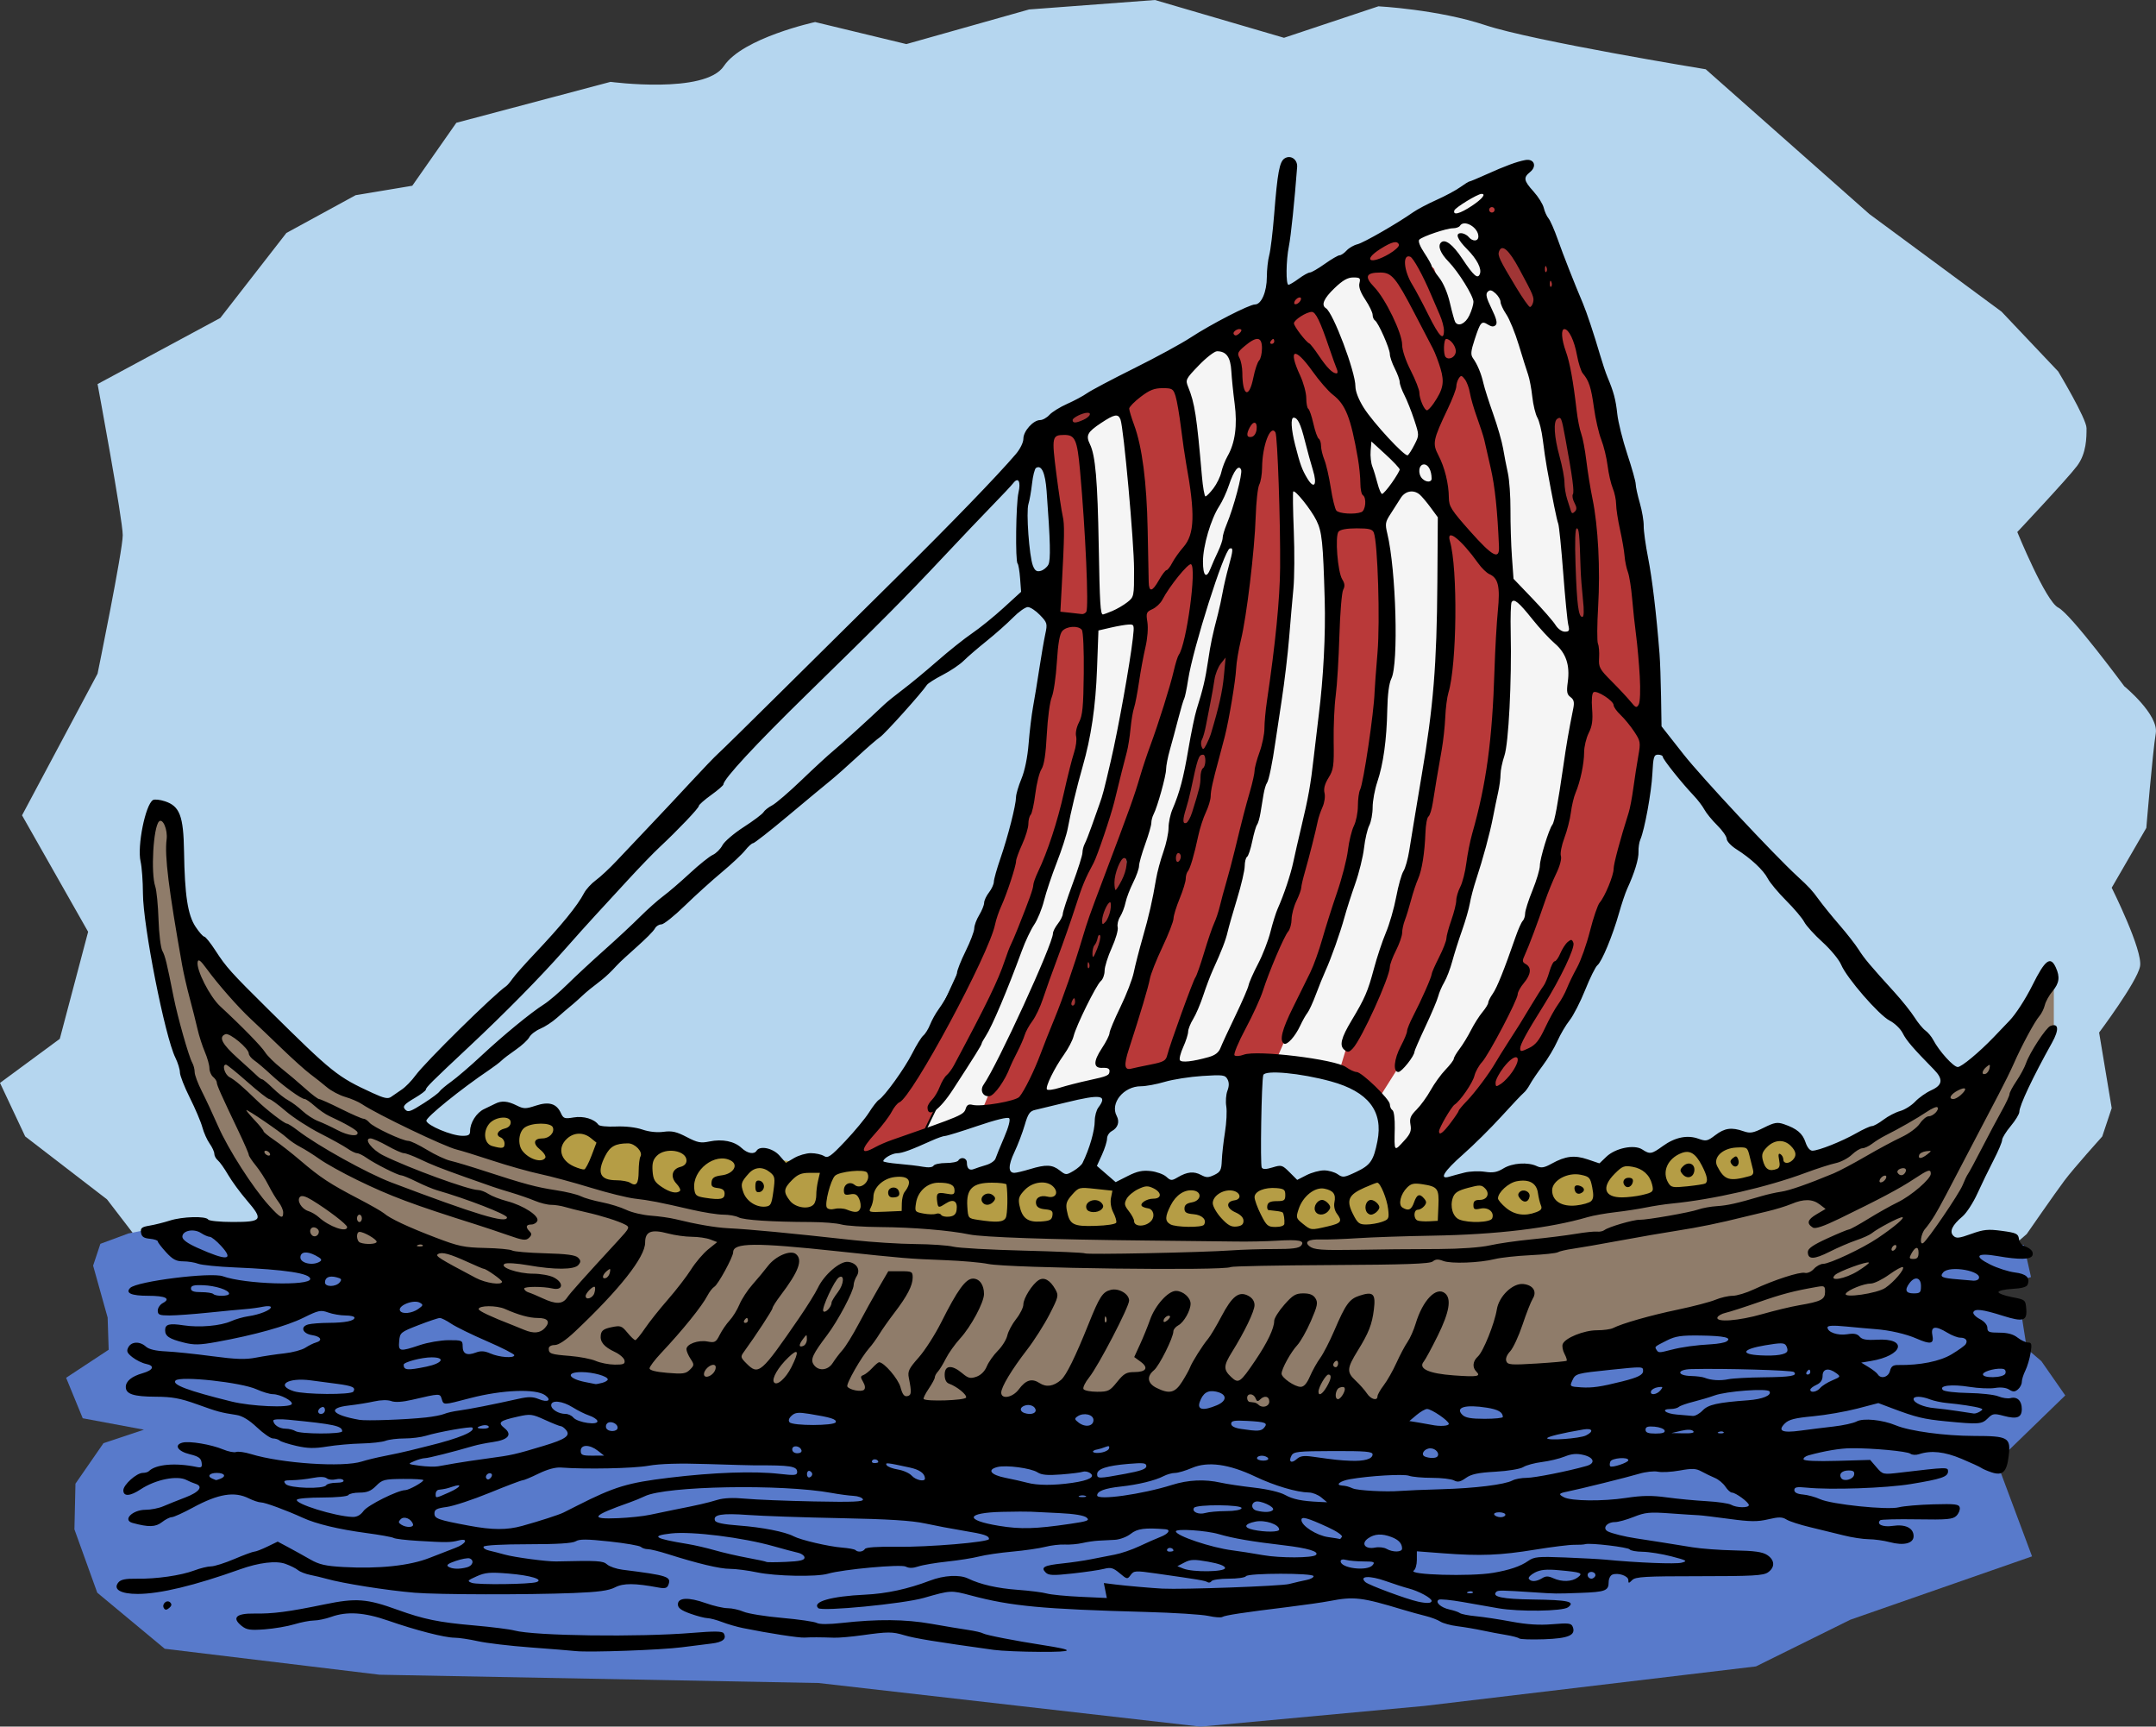 <?xml version="1.0" encoding="UTF-8"?>
<svg width="309.28mm" height="247.62mm" version="1.1" viewBox="0 0 1095.9 877.4" xmlns="http://www.w3.org/2000/svg">
<rect x="0" y="0" width="1095.9" height="877.4" fill="#333333" stroke="none"/>
<g transform="translate(986.99 -1.384)">
<path d="m-879.81 679.64-52.789-68.785-41.591-31.993-12.797-27.194 30.394-22.395 14.397-54.389-33.593-59.187 38.392-71.985s12.797-62.387 12.797-70.385-12.797-76.784-12.797-76.784l62.387-33.593 33.593-43.191 35.193-19.196 28.794-4.799 22.395-31.993 78.383-20.796s47.99 6.399 57.588-7.998 46.39-22.395 46.39-22.395l46.39 11.198 62.387-17.596 63.986-4.799 65.586 19.196 47.99-15.997s30.394 1.6 54.389 9.598c23.995 7.998 111.98 22.395 111.98 22.395l83.182 73.584 67.186 49.59 28.794 30.394s14.397 23.995 14.397 28.794c0 4.799 0 12.797-4.799 19.196-4.799 6.399-30.394 33.593-30.394 33.593s14.397 35.193 20.796 38.392c6.399 3.199 33.593 39.992 33.593 39.992s17.596 14.397 15.997 23.995c-1.6 9.598-4.799 47.99-4.799 47.99l-17.596 30.394s15.997 31.993 14.397 39.992c-1.6 7.998-20.796 33.593-20.796 33.593l6.399 38.392-4.799 14.397s-14.397 15.997-19.196 22.395c-4.799 6.399-19.196 27.194-19.196 27.194l-23.995 20.796-68.785 62.387-547.08 54.389-283.14-81.583z" fill="#b5d6ef" fill-rule="evenodd"/>
<path d="m-852.08 626.06-45.902-2.638-23.742 4.748-14.245 5.276-3.693 11.08 7.386 26.38 0.528 16.356-21.632 14.245 8.442 20.577 31.129 5.804-20.577 6.859-14.245 20.577-0.528 23.215 11.607 32.184 34.294 28.491 109.21 13.19 223.18 4.221 194.16 22.159 113.96-10.552 168.31-20.049 48.012-23.742 92.331-32.184-17.939-48.012 34.822-33.767-12.135-17.411-7.386-6.331-3.166-20.049-24.27-7.914 29.546-8.442-3.693-16.356h-35.877l-415.23 34.294z" fill="#587acb" fill-rule="evenodd"/>
<path d="m-732.85 565.38-10.552 6.331 1.583 17.411 133.48 30.601 88.11 4.221 225.82 6.331 177.28-22.159 50.65-11.607-5.276-13.19-4.748-5.804-174.64 26.908-22.159-4.221-52.233 4.221-108.69-1.055-107.63-6.859-68.589-7.914-56.454-9.497-41.681-6.859z" fill="#b59d45" fill-rule="evenodd"/>
<path d="m-557.68 592.29 30.074-10.025 40.098-13.718 65.951-16.356 70.172-11.607 39.043 4.221 20.577 10.025 9.497 8.969v25.325l6.331 5.804s24.27-2.11 25.325-4.221c1.055-2.11 47.485-54.343 47.485-54.343l32.184-63.313 18.994-69.644 1.583-99.19-16.883-87.583-26.908-71.754-24.27-56.981-31.656 12.135-68.061 40.098-61.202 37.988-74.393 38.515-2.11 3.693 6.331 45.374-5.804 78.086-20.049 104.47-16.883 39.043-26.38 53.816-29.018 34.294z" fill="#f5f5f5" fill-rule="evenodd"/>
<path d="m-552.93 587.01 34.294-50.123 38.515-83.889 21.104-71.227 6.331-48.012 3.166-31.656 1.055-33.239-6.331-38.515 0.528-10.552 6.859-0.528 8.969-1.055 2.11 12.663 6.859 63.84-2.11 36.932-1.583 37.46-11.607 45.902-13.718 37.46-17.939 43.791-24.27 50.123-10.025 16.883-8.442 17.411-27.436 9.497z" fill="#b93939" fill-rule="evenodd" stroke="#000" stroke-width="1px"/>
<path d="m-418.39 205.55 8.969 25.325 2.638 44.847-2.638 55.926-13.718 74.92-21.632 55.926-32.184 77.031-10.552 25.325 24.27-3.166 13.718-40.626 15.828-40.098 20.577-60.675 27.963-83.889 7.386-35.35-1.055-39.57-1.583-43.791-5.276-26.38-31.129 8.969z" fill="#b93939" fill-rule="evenodd"/>
<path d="m-349.8 162.29-13.19 6.859 5.804 16.356 2.11 28.491 4.748 29.546-7.386 86.527-5.276 25.853-10.552 43.791-6.331 21.632-6.331 24.798-14.773 35.877 11.607-32.712-18.466 50.123-11.08 39.043 1.055 12.135 26.908-5.276 1.583-9.497 16.883-44.847 23.215-79.669 17.411-103.41-1.055-48.012v-51.178l-1.583-35.35z" fill="#b93939" fill-rule="evenodd"/>
<path d="m-319.73 149.63 12.135 27.963 15.301 61.202 9.497 54.343-3.693 79.669-6.859 45.902-10.552 41.681-14.773 42.209-14.773 26.38-5.804 13.19h-29.018l8.969-15.301 28.491-71.227 18.994-78.613 3.166-67.006-3.693-53.816-8.969-30.601-9.497-34.822-9.497-29.546 5.804-8.969z" fill="#b93939" fill-rule="evenodd"/>
<path d="m-906.96 410.79-5.804 24.27 10.025 77.031 15.301 42.209 25.325 51.178 21.104 26.38 53.816 16.356 43.791 25.853 34.294 22.159 35.877 2.11 62.785 12.663 122.4 9.497 25.325-8.442 56.981 3.166 40.098-11.607 11.08 12.663 21.632 4.748 58.037-5.804 13.718-12.135 49.067 3.166 46.957-19.521 38.515-11.607 35.35 4.221 35.877-14.773 31.129-3.693 3.166-7.914 21.632-21.104 7.386-16.356 30.074-52.233 18.994-36.932v-34.822l-14.245 24.27-21.632 22.159-32.712 27.963-46.957 23.215-26.38 8.969-56.454 14.773-68.061 11.08-62.258 1.583-55.926 3.166-124.52-0.528-104.99-6.331-50.123-4.221-67.534-12.663-78.613-21.104-32.712-15.828-62.785-43.791-29.546-35.877-14.245-10.552-4.748-22.687 1.583-26.38-4.748-14.245z" fill="#8f7c6a" fill-rule="evenodd"/>
<path d="m-277.52 120.08-19.521 11.607 4.221 15.828 13.19 23.215 11.607 29.018 9.497 34.294 7.386 20.577v29.546 49.595l-10.025 59.092-10.025 52.761-7.386 28.491-10.025 26.908-13.19 30.074-5.276 17.411 20.577 11.607 12.663-20.049 25.325-60.675 24.27-94.969 4.221-80.724-2.11-45.902-6.331-39.57-16.356-38.515-5.276-17.411-7.914-24.27-16.356-16.356z" fill="#b93939" fill-rule="evenodd"/>
<path d="m-224.23 95.812-7.914 13.19 16.356 21.632 23.742 56.454 7.914 49.595 5.804 73.337-1.583 35.35-5.804 37.46-9.497 44.847-11.607 32.712-15.301 43.264-33.239 54.343-13.718 20.577 12.135 16.356 49.595-48.54 20.049-41.681 31.656-80.196 6.331-57.509-2.11-69.644-15.301-68.061-15.301-61.202-20.049-49.067-13.19-23.742-5.804-3.693z" fill="#b93939" fill-rule="evenodd"/>
<path d="m-368.02 329.84-14.414 56.306-10.36 52.703 4.054 10.811 4.955-18.018 18.018-65.315 5.856-32.883z" fill="#a03535" fill-rule="evenodd"/>
<path d="m-415.77 432.54-8.108 15.766-10.36 30.631-10.811 35.135 3.153 3.153 8.559-12.613 6.306-17.117 6.306-20.27 8.108-19.82z" fill="#a03535" fill-rule="evenodd"/>
<path d="m-433.78 206.87-12.162 9.009 6.306 5.856 6.306-6.306 1.802-6.757z" fill="#a03535" fill-rule="evenodd"/>
<path d="m-194.14 202.81-5.405 13.514 4.054 41.441 4.955 22.072 1.802 26.577 1.351 13.514 7.207 2.252 1.351-22.973-1.802-39.64-7.207-38.288z" fill="#a03535" fill-rule="evenodd"/>
<path d="m-221.71 122.07-6.629 7.366 19.151 40.511 9.575-9.575-0.737-16.941z" fill="#a03535" fill-rule="evenodd"/>
<path d="m-694.29 840.4c-2.406-0.264-12.812-1.106-23.125-1.872-10.312-0.765-22.301-2.185-26.64-3.155-4.34-0.97-9.683-1.77-11.875-1.778-5.049-0.019-19.545-3.744-33.733-8.668-12.199-4.234-20.945-4.809-29.002-1.906-2.75 0.991-6.688 1.816-8.75 1.834-2.062 0.018-6.562 0.887-10 1.932-3.438 1.045-10.188 2.194-15 2.554-7.39 0.553-9.217 0.28-11.758-1.754-5.129-4.106-2.78-6.408 6.389-6.263 9.568 0.152 17.271-0.853 35.79-4.67 16.034-3.304 21.411-2.903 37.079 2.764 13.289 4.807 20.985 6.382 38.75 7.93 8.938 0.779 18.219 1.945 20.625 2.591 10.247 2.752 63.354 3.455 90.564 1.199 11.034-0.915 15.17-0.865 15.822 0.19 1.716 2.776-0.383 4.559-6.163 5.236-3.216 0.376-10.066 1.236-15.223 1.909-10.438 1.364-46.946 2.672-53.75 1.926zm212.5-0.614c-29.894-4.155-40.23-5.847-45.625-7.47-5.99-1.801-8.252-1.799-21.25 0.025-5.5 0.772-11.969 1.335-14.375 1.25-6.975-0.244-11.641-0.261-15-0.054-2.909 0.179-18.221-2.184-31.25-4.822-3.094-0.626-7.875-2.007-10.625-3.068-2.75-1.061-6.125-1.956-7.5-1.989s-5.312-1.069-8.75-2.302c-4.601-1.65-6.25-2.886-6.25-4.683 0-3.518 5.367-3.764 14.142-0.648 4.001 1.421 9.046 2.583 11.211 2.583 2.165 0 5.784 0.801 8.042 1.78 2.258 0.979 11.048 2.394 19.535 3.144 8.486 0.75 16.432 1.901 17.658 2.556 1.408 0.753 6.084 0.76 12.695 0.019 18.143-2.035 32.323-1.903 45.467 0.422 6.875 1.216 15.312 2.62 18.75 3.12s6.872 1.297 7.632 1.771c1.338 0.835 16.411 3.776 30.493 5.949 16.459 2.541 16.115 3.484-1.25 3.427-9.281-0.031-19.969-0.486-23.75-1.011zm267.04-5.801c-0.456-0.456-3.492-1.264-6.748-1.795s-8.732-1.569-12.169-2.306-9.062-1.689-12.5-2.116-7.375-1.506-8.75-2.397c-1.375-0.892-4.75-2.167-7.5-2.834s-7.953-2.105-11.562-3.195c-20.92-6.32-24.787-6.775-37.188-4.373-3.438 0.666-13 2.036-21.25 3.046-22.362 2.736-31.833 4.172-33.235 5.038-0.692 0.428-3.904 0.191-7.136-0.525-3.233-0.717-17.409-1.62-31.503-2.007-53.013-1.456-68.604-2.92-89.082-8.364-10.242-2.723-10.316-2.719-24.043 1.22-10.453 3-51.854 7.004-53.668 5.191-3.23-3.23 6.504-6.022 23.83-6.835 10.853-0.509 21.841-2.888 32.963-7.138 7.13-2.724 15.051-3.162 19.375-1.07 6.243 3.02 14.855 4.987 25.118 5.736 6.123 0.447 12.82 1.293 14.882 1.881 2.062 0.588 9.775 1.342 17.138 1.677l13.388 0.609-0.76-3.799-0.76-3.799 6.122 0.763c5.051 0.63 18.553 1.812 23.622 2.069 10.447 0.529 60.207-1.273 64.375-2.332 3.094-0.786 7.172-1.73 9.062-2.098 1.891-0.368 3.438-1.22 3.438-1.895 0-1.657-33.35-1.634-34.375 0.024-0.425 0.688-4.362 1.25-8.75 1.25s-8.331 0.572-8.763 1.27c-0.432 0.699-1.365 0.912-2.074 0.474-1.261-0.779-4.075-1.252-26.348-4.424-10.272-1.463-11.039-1.415-12.659 0.801-1.667 2.28-1.855 2.249-5.597-0.899-3.274-2.755-4.504-3.096-7.966-2.212-2.252 0.575-9.437 1.633-15.968 2.349-9.925 1.089-12.169 1.008-13.676-0.499-2.647-2.647-0.846-3.625 8.461-4.598 4.586-0.479 11.151-1.44 14.589-2.135 3.438-0.695 8.853-1.752 12.035-2.35 3.182-0.597 8.807-2.514 12.5-4.258 3.693-1.745 8.543-3.881 10.778-4.748 4.08-1.583 5.415-3.664 2.5-3.897-10.412-0.832-14.285-0.323-17.596 2.312-1.97 1.568-5.566 2.925-8.125 3.066-2.525 0.139-6.279 0.334-8.342 0.433-2.062 0.099-5.719 0.636-8.125 1.194-2.406 0.558-6.414 0.907-8.906 0.776-2.492-0.131-6.992 0.394-10 1.168s-10.531 1.863-16.719 2.421c-6.188 0.558-13.781 1.67-16.875 2.473s-10.406 1.965-16.25 2.583-12.435 1.734-14.646 2.478c-2.749 0.925-4.771 0.953-6.391 0.086-2.454-1.313-31.932 1.378-39.588 3.614-5.787 1.69-26.536 1.29-36.019-0.695-4.686-0.981-10.873-1.782-13.75-1.779-5.135 0-16.39-2.674-31.715-7.545-4.254-1.352-8.782-2.459-10.062-2.459-1.28 0-2.863-0.518-3.516-1.151-0.653-0.633-7.832-1.871-15.953-2.752-11.523-1.25-15.294-1.271-17.171-0.099-1.633 1.02-9.405 1.502-24.223 1.502-12.758 0-22.13 0.504-22.568 1.213-0.412 0.667 0.82 1.566 2.739 1.996 1.919 0.431 5.457 1.341 7.864 2.023 4.948 1.403 21.519 3.615 26.25 3.505 21.308-0.497 23.779-0.35 25.908 1.538 1.219 1.082 4.748 2.285 7.842 2.674 23.106 2.906 24.899 3.502 23.277 7.731-0.617 1.607-1.753 1.922-4.854 1.345-12.256-2.283-17.993-2.312-22.242-0.115-3.226 1.668-8.454 2.381-21.17 2.884-23.42 0.928-68.61 0.844-80.636-0.15-14.033-1.159-36.701-4.745-45-7.118-2.062-0.59-5.719-1.462-8.125-1.939s-5.219-1.579-6.25-2.449c-1.031-0.87-3.946-2.313-6.477-3.206-4.717-1.664-13.391-0.606-22.898 2.792-23.175 8.285-40.807 12.524-52.096 12.524-8.738 0-12.689-2.368-9.787-5.866 1.207-1.454 3.708-1.957 9.268-1.864 9.978 0.167 22.509-1.629 29.334-4.205 3.008-1.136 6.836-2.065 8.506-2.065 1.67 0 7.002-1.688 11.849-3.75 4.847-2.062 9.42-3.75 10.162-3.75s3.712-1.144 6.6-2.542l5.25-2.542 5.457 2.916c3.001 1.604 7.988 4.369 11.082 6.144 4.536 2.603 7.804 3.35 16.875 3.857 18.002 1.006 33.686-0.655 43.75-4.633 4.812-1.903 10.699-4.186 13.081-5.074 5.532-2.062 6.961-5.139 1.769-3.808-4.199 1.076-6.123 1.096-20.805 0.215-6.025-0.361-11.551-1.026-12.281-1.477-0.73-0.451-7.051-1.587-14.046-2.523-13.932-1.865-25.318-4.598-32.094-7.702-8.376-3.837-19.238-7.832-21.295-7.832-1.139 0-3.929-0.927-6.2-2.06-7.329-3.656-15.489-2.311-28.384 4.679-4.952 2.684-9.798 4.881-10.769 4.881s-3.232 1.153-5.024 2.563c-3.176 2.499-6.799 2.588-14.891 0.368-5.262-1.444-0.08-6.682 6.609-6.682 2.678 0 6.715-0.799 8.973-1.776 2.258-0.977 7.339-3.011 11.292-4.52 7.159-2.734 9.25-5.644 5-6.96-1.203-0.372-3.164-1.198-4.358-1.836-4.769-2.546-15.855-0.32-23.432 4.705-5.351 3.549-8.772 3.743-8.772 0.498 0-2.822 6.739-8.861 9.888-8.861 1.208 0 2.581-0.386 3.052-0.857 3.523-3.523 13.501-4.406 24.341-2.153 2.446 0.508 2.841 0.152 2.5-2.256-0.318-2.241-1.622-3.153-6.031-4.215-6.114-1.473-8.152-4.731-3.689-5.898 3.534-0.924 14.578 0.921 20.619 3.446 2.647 1.106 5.633 1.696 6.636 1.311s4.408 0.091 7.566 1.059c15.524 4.754 46.868 6.85 56.367 3.769 2.406-0.78 7.75-2.069 11.875-2.864s9.75-2.016 12.5-2.714 6.969-1.749 9.375-2.336c15.635-3.813 24.289-7.421 22.379-9.33-0.705-0.705-17.353 2.244-23.621 4.185-2.402 0.744-7.287 1.352-10.856 1.352-3.569 0-7.887 0.531-9.596 1.181-1.708 0.65-7.229 1.27-12.269 1.379-5.039 0.109-12.899 0.807-17.467 1.55-6.448 1.05-9.941 0.976-15.625-0.33-4.026-0.926-7.855-2.155-8.508-2.732-0.653-0.577-2.171-1.049-3.374-1.049s-4.862-2.528-8.133-5.617c-3.951-3.732-7.432-5.848-10.376-6.306-8.257-1.285-9.419-1.599-20.055-5.422-8.553-3.075-12.652-3.828-21.02-3.862-11.252-0.047-15.23-1.335-15.23-4.934 0-2.967 2.974-5.411 8.514-6.996 5.553-1.589 6.406-3.817 1.814-4.735-1.936-0.387-5.05-1.908-6.921-3.379-2.785-2.191-3.167-3.112-2.11-5.087 1.585-2.962 5.847-3.121 8.927-0.334 1.508 1.365 4.975 2.197 10.098 2.424 4.291 0.19 14.833 1.283 23.427 2.428 12.288 1.638 17.093 1.794 22.5 0.733 3.781-0.742 10.25-1.711 14.375-2.154s8.906-1.722 10.625-2.844 4.143-2.321 5.386-2.665c3.613-0.999 2.572-3.07-1.885-3.75-4.942-0.754-6.247-4.309-1.999-5.446 1.58-0.423 6.248-0.785 10.373-0.804 8.39-0.038 13.125-0.993 13.125-2.646 0-0.607-2.069-1.104-4.599-1.104s-6.476-0.679-8.77-1.508c-3.801-1.375-4.919-1.137-12.589 2.668-8.552 4.244-24.882 8.799-43.977 12.268-8.829 1.604-11.595 1.659-16.875 0.334-7.36-1.846-9.44-3.23-9.44-6.281 0-3.037 2.097-3.588 9.391-2.464 7.943 1.224 18.806 0.279 24.111-2.097 2.269-1.016 6.207-2.148 8.75-2.515 5.694-0.821 11.499-3.144 11.499-4.602 0-0.598-1.828-0.704-4.062-0.237-2.234 0.467-6.312 1.017-9.062 1.222s-11.188 1.011-18.75 1.791c-7.562 0.78-16.422 1.419-19.688 1.419-5.069 9e-4 -5.938-0.358-5.938-2.455 0-1.351 1.141-3.067 2.535-3.813 4.315-2.309 1.444-3.731-7.535-3.731-8.431 0-11.597-1.403-9.007-3.993 3.38-3.38 41.067-8.108 47.132-5.914 11.137 4.03 44.375 5.042 44.375 1.351 0-2.846-12.693-4.781-38.427-5.858-8.416-0.352-16.749-1.191-18.519-1.864-1.769-0.673-5.214-1.223-7.655-1.223-3.519 0-5.313-0.956-8.669-4.619-2.327-2.541-4.231-5.036-4.231-5.546s-1.828-1.103-4.062-1.318c-3.079-0.297-4.157-1.056-4.453-3.133-0.328-2.304 0.37-2.868 4.375-3.535 2.621-0.436 7.256-1.593 10.3-2.571 6.373-2.047 18.326-2.371 19.465-0.528 0.427 0.691 6.068 1.25 12.613 1.25 14.886 0 15.572-1.059 7.09-10.93-3.401-3.958-7.704-9.82-9.562-13.027s-4.197-6.511-5.197-7.34c-1-0.83-1.818-2.338-1.818-3.351 0-1.013-1.067-3.34-2.371-5.171-1.304-1.831-2.975-5.575-3.715-8.32-0.739-2.745-3.601-9.489-6.361-14.989-2.759-5.499-5.025-11.286-5.035-12.861-0.01-1.574-1.049-4.949-2.308-7.5-5.324-10.786-16.446-67.102-16.491-83.503-0.017-6.124-0.554-13.401-1.194-16.17-1.802-7.797 2.434-28.872 6.281-31.25 0.803-0.496 3.554-0.212 6.112 0.633 7.522 2.482 9.409 7.459 9.693 25.555 0.347 22.18 1.881 32.201 5.845 38.191 1.831 2.767 3.829 5.031 4.44 5.031 0.611 0 3.203 3.234 5.761 7.188 5.376 8.309 7.832 11.041 26.69 29.688 32.909 32.54 35.114 34.308 53.157 42.603 5.862 2.695 7.789 3.094 9.375 1.939 1.098-0.799 3.535-2.475 5.416-3.724 1.881-1.249 5.023-4.475 6.982-7.17 4.896-6.734 39.77-41.083 45.997-45.304 0.686-0.465 2.16-2.181 3.277-3.815 1.117-1.633 6.147-7.319 11.178-12.634 13.698-14.472 21.9-24.52 25.193-30.861 1.009-1.944 3.718-4.908 6.02-6.586s6.997-6.051 10.434-9.716c3.438-3.666 11.031-11.688 16.875-17.828s15.406-16.338 21.25-22.662c5.844-6.324 11.952-12.678 13.575-14.12 1.623-1.442 16.004-15.559 31.959-31.372 15.955-15.812 42.471-42.055 58.925-58.317 27.74-27.416 51.09-51.562 60.412-62.473 2.231-2.612 3.879-5.954 3.879-7.869 0-3.862 5.032-9.466 8.499-9.466 1.3 0 3.435-1.191 4.744-2.646 1.31-1.455 5.362-3.968 9.004-5.583 3.643-1.615 8.198-4.058 10.122-5.429 1.925-1.37 12.642-7.04 23.816-12.599 11.174-5.559 24.057-12.561 28.628-15.56 10.538-6.915 30.009-16.933 32.909-16.933 3.251 0 6.026-6.438 6.034-14 4e-3 -3.643 0.548-8.593 1.21-11 0.662-2.406 1.786-11.688 2.497-20.625 1.717-21.562 2.726-26.962 5.348-28.611 3.049-1.918 6.628 0.563 6.339 4.395-1.273 16.915-3.188 35.345-4.18 40.216-1.477 7.252-1.612 19.626-0.214 19.626 0.554 0 2.913-1.406 5.243-3.125s4.871-3.125 5.648-3.125 4.181-1.969 7.566-4.375c3.384-2.406 6.771-4.375 7.526-4.375 0.755 0 2.345-1.074 3.534-2.388s3.666-2.75 5.506-3.193c3.159-0.76 20.165-10.526 28.346-16.278 2.062-1.45 7.406-4.27 11.875-6.267s9.916-4.923 12.104-6.503c2.188-1.58 4.273-2.872 4.631-2.872 0.359 0 4.193-1.598 8.521-3.551 9.639-4.35 15.595-6.547 19.878-7.333 4.47-0.82 6.063 3.141 2.442 6.073-3.533 2.861-3.265 4.371 1.767 9.94 2.389 2.644 4.714 6.369 5.168 8.277 0.454 1.908 1.54 4.313 2.414 5.344s2.978 5.812 4.674 10.625c2.764 7.842 8.427 22.237 12.785 32.5 1.924 4.53 5.755 16.042 8.736 26.25 1.205 4.125 2.898 9.188 3.763 11.25 3.195 7.616 4.209 11.424 4.996 18.75 0.443 4.125 2.732 13.312 5.088 20.416s4.282 13.967 4.282 15.252c0 1.284 0.937 5.597 2.082 9.584s2.036 9.217 1.98 11.623c-0.056 2.406 0.95 9.719 2.236 16.25 2.083 10.577 4.223 28.542 5.808 48.75 0.297 3.781 0.647 13.625 0.779 21.875l0.24 15 11.205 14.245c9.081 11.545 45.813 50.891 57.829 61.944 6.175 5.681 7.365 6.973 10.966 11.916 2.062 2.831 6.776 8.634 10.475 12.896s8.042 9.823 9.653 12.357c2.985 4.698 5.698 7.931 18.199 21.682 3.892 4.282 8.509 10.054 10.26 12.828 1.751 2.774 4.243 5.795 5.537 6.713 1.295 0.918 3.093 3.076 3.997 4.795 3.008 5.723 10.277 13.75 12.451 13.75 1.883 0 10.766-7.362 18.178-15.067 1.375-1.429 5.031-5.25 8.125-8.49 3.247-3.401 8.18-11.029 11.668-18.042 6.425-12.918 9.145-14.971 11.881-8.967 2.2 4.828 1.764 7.957-1.675 12.045-1.719 2.043-3.482 5.218-3.918 7.055-0.436 1.838-1.701 4.382-2.812 5.654-2.358 2.701-8.979 14.983-12.902 23.937-1.506 3.438-4.965 10.469-7.686 15.625-2.721 5.156-7.732 14.719-11.136 21.25-16.044 30.782-18.779 35.933-21.362 40.228-1.522 2.531-3.733 5.67-4.913 6.973-2.191 2.421-3.053 8.508-1.029 7.256 2.132-1.318 18.335-25.106 20.064-29.457 0.956-2.406 2.19-4.976 2.743-5.71 0.552-0.734 3.736-6.64 7.074-13.125s7.854-14.971 10.036-18.859c2.182-3.888 3.967-7.724 3.967-8.525 0-0.801 1.598-3.808 3.552-6.681 1.954-2.874 4.131-6.929 4.839-9.011 1.815-5.339 10.16-18.091 12.403-18.952 4.223-1.621 4.54 1.846 0.784 8.574-9.758 17.481-16.577 31.92-16.577 35.104 0 1.071-1.969 4.305-4.375 7.185-2.406 2.88-4.375 6.072-4.375 7.092 0 1.021-1.943 5.608-4.317 10.194-2.374 4.586-6.077 12.21-8.227 16.943s-5.564 9.996-7.586 11.697c-5.241 4.41-6.792 7.686-4.652 9.827 1.449 1.449 2.844 1.304 9.088-0.941 6.319-2.272 8.554-2.494 15.598-1.545 7.249 0.976 8.27 1.449 8.631 3.996 0.225 1.589 1.35 3.223 2.5 3.631 3.553 1.262 5.097 2.96 4.383 4.821-0.833 2.171-6.629 2.299-17.606 0.387-10.852-1.89-12.521-0.01-3.812 4.3 3.644 1.802 9.248 3.601 12.453 3.997 5.853 0.723 7.877 2.636 6.523 6.165-0.47 1.224-3.003 1.937-7.773 2.188-3.892 0.204-7.076 0.934-7.076 1.622s3.094 1.84 6.875 2.56c6.754 1.287 6.882 1.392 7.264 5.948 0.52 6.203-1.536 6.804-11.984 3.507-10.308-3.253-14.218-3.719-14.909-1.776-0.291 0.819 1.193 2.38 3.3 3.47 2.311 1.195 3.83 2.959 3.83 4.448 0 2.119 0.86 2.468 6.081 2.468 4.189 0 7.071 0.778 9.26 2.5 1.748 1.375 4.146 2.5 5.328 2.5 1.829 0 2.023 0.792 1.301 5.312-0.467 2.922-1.664 6.946-2.66 8.942-0.996 1.996-1.81 4.599-1.81 5.784 0 1.185-0.889 2.893-1.976 3.795-1.599 1.327-2.458 1.339-4.5 0.064-1.559-0.974-4.288-1.278-7.137-0.797-2.538 0.429-8.387 0.177-13-0.56-9.095-1.453-15.756-0.661-13.49 1.605 0.731 0.731 6.538 1.409 12.904 1.507 6.366 0.098 13.245 0.867 15.288 1.711 2.042 0.844 4.825 1.243 6.185 0.887 3.387-0.886 5.727 1.369 5.727 5.518 0 4.402-2.427 5.325-9.223 3.507-4.886-1.307-5.61-1.193-8.072 1.269-3.008 3.007-4.577 3.121-21.081 1.524-11.569-1.12-15.316-2.027-27.773-6.726l-6.774-2.555-10.729 2.799c-5.901 1.54-16.021 3.296-22.488 3.902-9.227 0.866-12.31 1.655-14.323 3.668-3.796 3.796-1.373 4.901 7.963 3.63 4.469-0.608 12.062-1.554 16.875-2.1 4.812-0.547 10.065-1.702 11.672-2.568 3.391-1.827 13.135-0.856 19.939 1.987 7.034 2.939 24.846 5.348 39.713 5.372 17.492 0.028 18.757 0.755 17.645 10.148-0.972 8.208-3.106 10.241-8.757 8.342-2.179-0.732-4.523-1.749-5.211-2.26s-5.188-2.583-10-4.604c-8.666-3.639-15.501-4.382-21.622-2.35-1.58 0.524-3.549 0.417-4.375-0.238-1.574-1.248-19.545-2.904-30.252-2.789-5.585 0.06-13.426 1.377-21.562 3.622-1.547 0.427-2.672 1.339-2.5 2.026 0.197 0.786 6.54 1.072 17.083 0.77l16.77-0.48 3.23 3.745c3.211 3.724 3.28 3.739 11.98 2.712 24.085-2.844 24.375-2.851 24.375-0.637 0 2.751-3.297 3.876-18.851 6.434-12.781 2.101-40.688 3.065-53.024 1.832-5-0.5-6.25-0.25-6.25 1.25 0 1.239 1.484 2.001 4.375 2.246 2.406 0.204 6.298 1.26 8.647 2.346 5.795 2.678 34.4 5.637 40.103 4.149 2.406-0.628 10.264-1.305 17.461-1.504 11.271-0.312 13.143-0.08 13.5 1.674 0.228 1.12-0.533 2.982-1.69 4.14-1.807 1.807-4.636 2.062-20.049 1.805-9.87-0.164-18.289 0.045-18.709 0.465-2.083 2.083 1.366 3.619 6.424 2.861 6.402-0.96 10.562 1.097 10.562 5.221 0 3.703-4.988 4.954-12.132 3.043-2.972-0.795-7.787-1.465-10.699-1.49-2.912-0.024-8.67-0.905-12.795-1.958s-11.72-2.909-16.877-4.126c-5.157-1.217-10.589-2.97-12.071-3.895-2.211-1.381-3.891-1.403-9.373-0.122-5.465 1.277-9.065 1.236-19.804-0.225-7.219-0.982-14.25-1.821-15.625-1.864-1.375-0.043-7.844-0.464-14.375-0.934-10.409-0.75-12.691-0.53-18.484 1.782-3.635 1.45-7.925 2.637-9.534 2.637-4.178 0-6.62 3.2-3.625 4.748 2.003 1.036 8.706 2.693 14.143 3.498 5.092 0.753 21.536 3.355 28.75 4.548 4.469 0.739 14.148 1.458 21.51 1.597 10.059 0.19 14.175 0.77 16.563 2.334 3.917 2.567 4.084 6.248 0.399 8.829-2.34 1.639-7.851 1.946-34.911 1.946-27.545 0-32.413 0.28-34.097 1.964-1.765 1.765-1.964 1.768-1.964 0.024 0-2.143-5.174-3.918-8.122-2.787-1.033 0.396-1.878 2.111-1.878 3.811 0 4.373-1.682 5.012-14.375 5.468-12.939 0.464-12.232 0.473-23.75-0.289-16.225-1.074-18.134-1.099-18.985-0.248-2.522 2.522 3.135 3.703 18.686 3.901 17.823 0.227 21.688 1.091 17.749 3.972-2.768 2.024-24.923 2.318-35.5 0.47-3.823-0.668-11.903-2.088-17.957-3.156-6.054-1.068-11.565-1.597-12.248-1.175-2.001 1.237 1.108 4.039 5.529 4.984 2.187 0.467 4.539 1.278 5.226 1.802s4.344 1.243 8.125 1.599c3.781 0.355 11.937 1.593 18.125 2.751 7.858 1.47 14.122 1.865 20.776 1.31 8.333-0.695 9.63-0.523 10.358 1.374 1.621 4.223-2.163 5.846-14.629 6.275-6.468 0.223-12.132 0.032-12.588-0.424zm-44.542-19.094c0-1.469-6.69-5.064-11.875-6.382-2.062-0.524-7.238-2.193-11.501-3.709-8.143-2.896-13.7-2.602-10.284 0.543 1.641 1.511 20.966 8.679 26.784 9.935 4.535 0.979 6.875 0.847 6.875-0.388zm20.911-4.537c-0.415-0.415-1.494-0.46-2.396-0.099-0.997 0.399-0.701 0.695 0.755 0.755 1.318 0.054 2.056-0.241 1.641-0.656zm-475.91-5.007c3.817-1.334-2.947-3.407-14.145-4.335-9.437-0.782-11.879-0.572-16.273 1.395-4.754 2.129-4.95 2.396-2.428 3.329 2.872 1.062 29.6 0.745 32.846-0.39zm511.17-1.98c1.853-1.157 3.127-1.157 5.667 0 4.358 1.986 9.489 1.826 12.413-0.388 2.961-2.241 1.926-2.639-9.562-3.677-6.39-0.577-9.353-0.286-12.228 1.201-2.087 1.079-3.462 2.501-3.056 3.159 1.007 1.63 3.884 1.504 6.766-0.296zm26.897-0.921c0.924-1.496-1.427-2.978-3.092-1.949-1.398 0.864-0.48 3.112 1.27 3.112 0.606 0 1.426-0.524 1.822-1.164zm-51.822-1.807c8.277-1.404 13.941-3.322 17.796-6.027 3.056-2.144 5.06-2.335 18.75-1.789 8.431 0.336 17.578 0.828 20.328 1.094 16.496 1.594 35.956 2.372 38.982 1.559 3.167-0.851 2.646-1.171-5.232-3.213-4.812-1.247-11.389-2.298-14.614-2.336-3.225-0.037-6.175-0.572-6.556-1.187-0.697-1.127-20.253-3.449-22.581-2.681-0.688 0.227-3.219 0.377-5.625 0.334-2.406-0.043-11.339 1.06-19.851 2.45-17.772 2.904-27.815 3.306-46.711 1.87l-13.438-1.021v4.385c0 2.412-0.703 4.84-1.562 5.396-3.39 2.194 28.765 3.124 40.312 1.165zm-136.25-2.454c0-1.086-2.98-2.207-8.481-3.19-7.208-1.288-9.027-1.232-12.122 0.374l-3.641 1.889 3.06 1.222c4.887 1.952 21.185 1.725 21.185-0.294zm-385.31-0.363c3.024-0.81 3.81-3.663 1.25-4.538-0.859-0.294-4.01 0.294-7.001 1.306-3.871 1.31-4.952 2.149-3.75 2.91 1.982 1.256 5.562 1.377 9.501 0.321zm460.31-1.087c1.347-1.623 0.737-1.877-4.534-1.892-3.35-0.01-7.356-0.356-8.903-0.771-1.722-0.462-2.812-0.197-2.812 0.682 0 3.577 13.554 5.229 16.25 1.981zm-288.75-3.825c0-0.964-1.547-2.095-3.438-2.514-1.891-0.419-7.375-1.881-12.188-3.25-15.717-4.469-41.645-7.714-52.163-6.527-10.751 1.213-8.569 2.606 8.413 5.371 3.438 0.56 9.625 1.989 13.75 3.175s11.635 2.917 16.689 3.844c5.054 0.927 9.364 1.864 9.578 2.081 0.214 0.217 4.657 0.21 9.874-0.016 7.107-0.308 9.485-0.851 9.485-2.164zm259.92-1.35c1.876-1.704-4.11-3.505-16.399-4.934-16.056-1.868-25.648-3.514-32.893-5.643-6.48-1.905-21.875-2.916-21.875-1.437 0 2.253 18.12 8.339 28.75 9.655 3.094 0.383 10.125 1.487 15.625 2.453 8.66 1.521 25.076 1.463 26.792-0.095zm-229.23-3.044c0.532-0.86 6.295-1.262 16.011-1.116 16.072 0.241 47.056-2.36 47.056-3.95 0-1.698-2.368-2.471-12.818-4.188-5.669-0.931-14.526-2.607-19.682-3.724-6.762-1.465-18.772-2.215-43.093-2.688-18.545-0.361-39.639-1.091-46.875-1.62-13.333-0.976-17.961-0.193-16.796 2.845 0.438 1.14 4.317 1.948 12.141 2.527 11.784 0.873 23.545 3.181 27.833 5.463 3.564 1.897 17.782 5.213 24.646 5.75 3.29 0.257 6.337 0.823 6.771 1.257 1.234 1.234 3.89 0.928 4.806-0.554zm156.82 0.792c0-1.319-2.399-1.874-3.112-0.719-0.432 0.699 0.092 1.27 1.164 1.27 1.072 0 1.949-0.248 1.949-0.551zm116.23-1.011c-0.032-2.618-1.736-4.466-5.4-5.859-4.892-1.86-8.556-1.656-11.862 0.659-3.812 2.67-1.536 5.713 3.517 4.703 1.934-0.387 4.557-0.099 5.829 0.64 3.174 1.845 7.941 1.758 7.917-0.143zm-30.591-5.962c0.44-0.712-2.699-2.87-7.114-4.89-10.673-4.885-13.543-5.654-13.457-3.607 0.125 2.974 7.74 7.812 13.591 8.634 3.143 0.442 5.822 0.878 5.953 0.97 0.131 0.092 0.593-0.406 1.026-1.107zm-31.89-3.694c0-2.639-7.237-5.048-12.116-4.034-5.709 1.186-6.162 3.052-1.009 4.154 5.959 1.274 13.125 1.209 13.125-0.12zm-384.75-1.864c8.771-2.426 18.67-5.627 20.998-6.79 1.031-0.515 4.125-2.076 6.875-3.469 19.071-9.662 25.616-11.647 46.875-14.215 22.566-2.726 42.972-3.445 55.938-1.971 7.866 0.894 9.062 0.769 9.062-0.948 0-2.923-3.45-3.469-21.25-3.365-1.719 0.01-12.688-0.291-24.375-0.668-14.332-0.463-24.098-0.181-30 0.868-7.694 1.367-31.775 1.857-44.407 0.904-2.815-0.212-6.923 0.899-11.375 3.077-3.832 1.875-7.513 3.409-8.178 3.409-0.666 0-8.203 2.862-16.75 6.359s-18.353 6.732-21.79 7.188c-5.091 0.675-6.25 1.282-6.25 3.277 0 2.651 1.774 3.282 17.5 6.224 12.001 2.245 19.325 2.278 27.127 0.119zm278.37-1.01c9.136-1.343 10.232-1.764 8.447-3.246-1.279-1.062-6.409-1.903-13.623-2.234-6.364-0.292-12.978-0.616-14.697-0.72-1.719-0.104-8.188-0.072-14.375 0.07-18.707 0.431-19.615 4.205-1.714 7.124 10.943 1.785 18.464 1.577 35.963-0.996zm-333.91 0.119c-0.927-2.782-4.517-4.227-6.235-2.509-1.282 1.282-1.229 1.813 0.278 2.765 2.638 1.668 6.542 1.5 5.957-0.256zm120.28-4.708c3.094-0.683 8.719-1.851 12.5-2.596 12.05-2.372 16.751-3.447 21.875-5.005 3.329-1.012 8.132-1.221 14.375-0.625 5.156 0.493 20.813 1.123 34.792 1.401 19.958 0.397 25.304 0.17 24.894-1.057-0.287-0.86-2.444-1.661-4.792-1.78-2.348-0.12-7.363-0.787-11.144-1.484-25.149-4.63-84.289-3.576-95 1.692-1.719 0.846-5.094 2.233-7.5 3.083-19.504 6.892-20.842 8.691-5.991 8.055 5.702-0.244 12.898-1.003 15.991-1.686zm-145.36-2.04c2.124-2.916 17.425-10.528 21.162-10.528 1.797 0 9.181-4.08 9.192-5.08 4e-3 -0.388-4.633-0.664-10.305-0.615-9.53 0.083-10.569 0.35-13.693 3.517-2.563 2.598-4.587 3.428-8.364 3.428-2.741 0-5.331 0.562-5.756 1.25-0.431 0.697-6.238 1.25-13.125 1.25-6.794 0-12.656 0.49-13.026 1.09-1.263 2.044 19.294 8.438 28.234 8.782 2.237 0.086 4.105-0.932 5.68-3.094zm580.36 1.972c0-0.688-1.439-1.25-3.199-1.25-1.814 0-2.864 0.541-2.426 1.25 0.425 0.688 1.864 1.25 3.199 1.25s2.426-0.562 2.426-1.25zm-141.98-1.851c4.473-0.014 7.585-0.596 7.879-1.473 0.627-1.87-23.025-2.039-24.178-0.173-1.241 2.008 2.339 3.616 5.782 2.595 1.719-0.509 6.452-0.937 10.518-0.95zm23.871-0.672c0.941-1.522-6.684-4.977-9.011-4.084-2.36 0.906-1.997 3.828 0.56 4.496 4.022 1.051 7.657 0.874 8.452-0.412zm241.86-2.392c0-1.398-6.703-6.335-8.602-6.335-0.737 0-2.235-1.364-3.327-3.031-1.092-1.667-3.496-3.659-5.341-4.425-1.845-0.766-4.893-2.241-6.772-3.277-2.835-1.562-4.718-1.648-11.048-0.5-4.197 0.761-9.207 1.037-11.135 0.614-1.927-0.423-6.237 0.051-9.577 1.055-5.809 1.745-30.178 7.789-36.67 9.094-4.169 0.838-4.42 1.29-1.565 2.817 3.711 1.986 19.678 2.163 31.636 0.351 8.197-1.242 13.056-1.306 20.625-0.272 5.446 0.745 14.565 1.613 20.264 1.93 5.699 0.317 11.324 1.137 12.5 1.822 2.718 1.584 9.013 1.694 9.013 0.157zm-217.33-3.877c-1.623-1.352-4.436-2.478-6.25-2.503-6.193-0.084-17.537-3.445-27.299-8.09-13.407-6.379-24.129-7.847-32.161-4.404-3.257 1.396-7.141 2.542-8.63 2.546-1.49 0-4.115 0.738-5.834 1.631-4.323 2.246-12.973 4.344-21.875 5.304-8.009 0.864-11.875 2.322-11.875 4.477 0 2.668 22.836-0.529 38.055-5.328 8.199-2.585 16.603-2.974 24.739-1.144 2.932 0.659 10.535 1.795 16.896 2.523 6.877 0.787 13.294 2.295 15.83 3.719 3.98 2.235 8.494 3.147 17.605 3.557l3.75 0.169zm-443.35-2.563c5.908-2.613 7.157-4.728 1.712-2.896-2.851 0.959-3.827 1.177-6.969 1.56-0.859 0.105-1.562 1.034-1.562 2.065 0 2.356-0.204 2.378 6.82-0.73zm323.49 1.777c-0.859-0.347-2.266-0.347-3.125 0-0.859 0.347-0.156 0.63 1.562 0.63s2.422-0.284 1.562-0.63zm180.94-3.387c17.007-0.478 32.16-2.346 36.093-4.451 1.371-0.734 4.612-1.334 7.202-1.334 4.094 0 21.06-3.367 30.455-6.045 4.679-1.333 3.837-4.318-1.581-5.599-3.474-0.822-5.978-0.604-9.564 0.831-2.672 1.069-7.867 2.317-11.544 2.772s-7.931 1.607-9.454 2.559c-1.571 0.982-7.713 2.007-14.198 2.368-8.788 0.49-12.258 1.226-15.011 3.187-2.793 1.989-4.12 2.261-6.032 1.238-1.348-0.721-6.389-1.312-11.202-1.312s-10.053-0.475-11.645-1.055c-2.763-1.007-20.134 0.01-30.093 1.756-4.87 0.855-7.541 2.931-4.125 3.205 2.305 0.185 3.196 0.417 5.699 1.484 2.507 1.069 16.743 1.837 23.75 1.28 3.094-0.246 12.656-0.644 21.25-0.886zm-566.88-2.035c0.425-0.688 2.741-1.25 5.147-1.25 2.609 0 4.062-0.506 3.6-1.255-0.426-0.69-2.155-0.908-3.84-0.485-1.686 0.423-3.76 0.193-4.611-0.511-0.993-0.823-3.558-0.892-7.171-0.194-3.094 0.598-7.803 1.111-10.466 1.141-4.158 0.047-4.621 0.319-3.284 1.929 1.811 2.182 19.334 2.713 20.625 0.625zm379.24-1.206c8.733-1.262 11.968-3.116 8.871-5.083-1.026-0.652-2.655-0.894-3.621-0.538-0.966 0.356-5.901 0.968-10.967 1.361-6.884 0.534-9.914 0.258-11.994-1.09-3.285-2.13-15.906-3.806-20.318-2.699-5.464 1.371-3.514 3.991 4.098 5.506 3.953 0.787 8.875 1.895 10.938 2.462 5.171 1.421 13.514 1.451 22.993 0.08zm-433.1-2.053c3.265-1.253 2.234-2.991-1.773-2.991-3.776 0-5.088 1.752-2.188 2.922 0.859 0.347 1.657 0.675 1.773 0.729 0.116 0.054 1.1-0.243 2.188-0.66zm137.91-2.471c-1.191-1.191-3.579 0.738-2.692 2.175 0.528 0.854 1.227 0.832 2.125-0.065 0.736-0.736 0.991-1.685 0.567-2.109zm220.29 2.292c-0.052-2.545-2.691-4.454-7.641-5.529-11.817-2.567-12.719-2.659-11.821-1.204 0.481 0.778 3.066 1.765 5.745 2.193s5.828 1.836 6.997 3.128c2.076 2.294 6.758 3.278 6.72 1.412zm472.29-1.875c0.308-1.614-0.407-2.188-2.726-2.188-3.417 0-5.166 1.726-3.871 3.821 1.256 2.033 6.128 0.827 6.597-1.634zm-529.58-0.312c0-0.653-0.605-1.389-1.344-1.635-0.739-0.246-1.344 0.49-1.344 1.635 0 1.146 0.605 1.882 1.344 1.635 0.739-0.246 1.344-0.982 1.344-1.635zm158.88-0.127c8.156-1.497 10.938-2.498 10.938-3.936 0-1.634-1.407-1.81-9.216-1.149-10.831 0.915-15.784 2.542-15.784 5.182 0 2.373 0.63 2.369 14.062-0.096zm-340.31-5.402c3.094-0.55 10.688-1.681 16.875-2.513 11.96-1.608 13.491-1.955 28.125-6.369 11.102-3.349 13.671-5.173 11.302-8.027-0.884-1.066-2.085-1.938-2.668-1.938s-4.205-1.439-8.05-3.197c-6.509-2.977-7.45-3.094-13.686-1.699-9.55 2.137-10.514 2.967-6.872 5.916 4.091 3.312 1.864 5.927-6.004 7.049-3.244 0.463-7.585 1.333-9.647 1.934-10.677 3.112-23.13 6.247-24.811 6.247-1.046 0-3.485 0.675-5.42 1.501-3.486 1.487-3.461 1.508 2.731 2.342 3.438 0.463 7.656 0.597 9.375 0.297s5.656-0.995 8.75-1.545zm596.25-1.555c0-1.812-8.438-1.155-9.155 0.713-0.37 0.964-0.399 2.027-0.064 2.362 0.906 0.906 9.219-1.866 9.219-3.074zm-381.25 0.908c0-1.319-2.399-1.874-3.112-0.719-0.432 0.699 0.092 1.27 1.164 1.27 1.072 0 1.949-0.248 1.949-0.551zm220.91-2.688c11.46 1.617 13.507 1.839 19.173 2.071 6.997 0.287 11.17-0.928 11.17-3.253 0-1.433-3.649-1.742-20.007-1.695-17.917 0.052-20.133 0.292-21.206 2.298-1.679 3.138-0.06 4.227 2.644 1.78 1.753-1.586 3.594-1.855 8.226-1.201zm-22.782 0.74c-0.425-0.688-1.864-1.25-3.199-1.25-1.334 0-2.426 0.562-2.426 1.25s1.439 1.25 3.199 1.25c1.814 0 2.864-0.541 2.426-1.25zm85.956-0.747c1.525-1.525-0.692-4.253-3.455-4.253-3.09 0-5.184 3.202-2.742 4.196 2.182 0.887 5.338 0.917 6.198 0.057zm-426.58-3.003c-4.208-3.292-8.75-3.292-8.75 0 0 2.153 0.824 2.496 5.938 2.472l5.938-0.028-3.125-2.444zm103.44-0.312c-0.788-2.365-4.688-2.701-4.688-0.404 0 1.159 1.069 1.967 2.604 1.967 1.528 0 2.389-0.646 2.084-1.562zm156.32-0.824c0.425-1.292-0.049-1.51-1.779-0.817-1.297 0.52-3.045 1.062-3.884 1.205-3.727 0.634-3.038 2.162 0.807 1.789 2.352-0.228 4.538-1.208 4.856-2.176zm242.43-6.648c4.15-2.047 3.416-3.84-1.25-3.054-10.747 1.81-18.438 3.671-18.438 4.46 0 1.341 16.508 0.163 19.688-1.406zm-632.19-2.141c0-2.713-4.124-3.601-27.188-5.852-4.455-0.435-7.812-0.27-7.812 0.383 0 2.136 2.986 4.146 6.188 4.165 1.753 0.01 4.031 0.564 5.062 1.231 2.415 1.56 23.75 1.627 23.75 0.074zm672.19-0.386c-0.282-0.859-2.579-1.737-5.104-1.95-3.492-0.295-4.591 0.079-4.591 1.562 0 1.449 1.313 1.95 5.104 1.95 3.524 0 4.945-0.484 4.591-1.562zm14.528 0.286c-0.835-0.835-2.978-0.878-6.188-0.126l-4.911 1.151 6.188 0.126c4.212 0.085 5.78-0.282 4.911-1.151zm15.438 0.522c-0.415-0.415-1.494-0.46-2.396-0.099-0.997 0.399-0.701 0.695 0.755 0.755 1.318 0.054 2.056-0.241 1.641-0.656zm-562.16-2.236c0-2.202-3.781-3.728-5.35-2.159-0.65 0.65-0.804 1.794-0.342 2.541 1.218 1.97 5.692 1.669 5.692-0.382zm328.66-0.023c2.011-2.423 0.735-2.928-8.658-3.429-6.581-0.35-8.125-0.076-8.125 1.442 0 1.228 1.727 2.138 5 2.635 8.434 1.282 10.264 1.181 11.783-0.649zm-394.21-0.619c-0.385-0.623-1.824-0.839-3.199-0.479-3.439 0.899-3.13 1.612 0.7 1.612 1.759 0 2.884-0.51 2.499-1.133zm176.43-2.149c0.51-1.508-2.506-2.461-13.356-4.22-5.616-0.91-7.25-0.751-9.058 0.885-1.407 1.273-1.792 2.494-1.063 3.369 1.558 1.871 22.843 1.841 23.477-0.034zm131-1.093c0-2.855-5.004-4.002-8.125-1.863-1.622 1.112-1.539 1.541 0.616 3.183 3.375 2.572 7.509 1.845 7.509-1.321zm180.62 1.92c0-1.545-8.785-7.545-11.047-7.545-0.944 0-3.356 1.379-5.358 3.064l-3.641 3.064 4.711 0.769c2.591 0.423 5.555 0.948 6.586 1.166 4.183 0.885 8.75 0.615 8.75-0.518zm-432.79-1.529c-0.272-0.816-2.147-2.03-4.167-2.696s-5.77-2.53-8.335-4.141c-5.303-3.331-10.962-3.897-10.962-1.097 0 2.129 3.764 4.419 7.265 4.419 1.336 0 3.102 0.81 3.924 1.801 2.221 2.676 13.102 4.196 12.275 1.715zm-87.214-1.701c3.781-0.406 8-1.218 9.375-1.806 1.375-0.587 4.75-1.356 7.5-1.708 4.922-0.63 17.503-3.111 30.239-5.963 5.103-1.142 7.314-1.111 10.353 0.148 4.557 1.887 6.708 0.58 3.23-1.963-4.699-3.436-21.824-2.791-37.996 1.43-14.108 3.683-13.586 3.667-14.615 0.423-0.906-2.854-0.759-2.858-15.049 0.459-4.924 1.143-8.639 1.373-10.583 0.653-1.808-0.669-5.24-0.606-8.662 0.16-3.117 0.698-8.901 1.633-12.854 2.079-11.34 1.279-8.755 4.825 5.312 7.288 3.535 0.619 23.381-0.087 33.75-1.2zm547.48-0.252c-0.05-2.448-2.37-3.798-8.106-4.715-10.923-1.748-16.295-0.196-12.491 3.608 1.526 1.526 4.401 2.045 11.33 2.045 5.107 0 9.277-0.422 9.267-0.938zm101.53-3.297c2.887-3.009 7.543-4.053 23.17-5.194 7.3-0.533 12.06-2.514 10.829-4.506-1.044-1.689-21.966-0.134-28.012 2.081-2.406 0.882-7.188 2.305-10.625 3.162-3.438 0.857-6.784 2.038-7.438 2.624-0.653 0.586-2.481 1.066-4.062 1.066-5.43 0-2.874 2.363 3.062 2.831 3.266 0.258 6.899 0.57 8.074 0.693s3.425-1.117 5-2.759zm-700.26-0.245c0-1.089-0.668-1.756-1.484-1.484-2.318 0.773-2.702 3.464-0.495 3.464 1.089 0 1.979-0.891 1.979-1.979zm361.25 0.238c0-2.111-3.054-3.447-5.625-2.461-3.623 1.391-1.811 4.202 2.708 4.202 1.66 0 2.917-0.75 2.917-1.741zm479.96 0.539c1.62-1.024 1.62-1.236 0-1.77-2.295-0.757-10.25-1.973-16.84-2.574-2.75-0.251-6.583-1.074-8.519-1.83-4.344-1.696-8.356-1.777-8.356-0.168 0 1.918 5.149 4.159 10.606 4.616 2.761 0.231 8.113 0.905 11.894 1.498 3.781 0.593 7.438 1.149 8.125 1.235 0.688 0.086 2.078-0.367 3.09-1.007zm-387.95-3.15c5.562-2.324 5.356-5.815-0.413-6.995-4.133-0.845-6.593 0.741-8.197 5.286-1.407 3.988 1.685 4.602 8.61 1.708zm-470.17-0.595c0.93-1.504-5.754-5.044-9.592-5.081-1.581-0.015-5.301-1.129-8.267-2.475-7.802-3.541-38.738-6.909-41.165-4.482-2.077 2.077 6.255 5.21 28.432 10.691 10.021 2.477 29.368 3.328 30.592 1.347zm496.91-1.303c0-2.764-2.445-3.305-4.709-1.041-1.112 1.112-1.649 0.963-2.259-0.625-0.995-2.593-4.282-2.754-4.282-0.209 0 1.031 0.562 1.945 1.25 2.031 0.688 0.086 1.766 0.227 2.396 0.312 0.63 0.086 1.568 0.578 2.083 1.094 1.952 1.952 5.521 0.942 5.521-1.562zm-154.11-2.059c0.484-1.443-4.64-5.607-8.704-7.074-1.429-0.515-2.188-2.104-2.188-4.578 0-4.831 3.667-5.133 8.895-0.734 3.091 2.601 4.169 2.868 7.25 1.794 2.256-0.786 4.239-2.761 5.264-5.243 0.905-2.19 3.437-5.776 5.628-7.97 2.19-2.194 4.354-5.68 4.808-7.748 0.454-2.067 2.475-5.834 4.491-8.371 2.016-2.536 3.665-5.857 3.665-7.38 0-3.15 4.544-10.356 7.812-12.389 2.732-1.7 5.788 0 8.438 4.696 1.773 3.141 1.61 3.837-2.981 12.778-2.671 5.2-7.796 13.261-11.39 17.912-7.811 10.109-13.129 18.935-13.129 21.788 0 3.614 5.841 2.529 8.938-1.66 3.548-4.799 6.652-5.732 10.555-3.175 3.416 2.238 7.144 1.669 10.962-1.673 2.625-2.298 7.244-11.696 13.904-28.29 5.62-14.004 7.151-16.355 11.327-17.404 4.069-1.021 9.314 2.049 9.314 5.451 0 3.175-15.606 33.173-20.29 39.001-2.049 2.55-3.351 5.241-2.894 5.981s3.584 1.345 6.949 1.345c5.634 0 6.435-0.395 10.135-5 3.408-4.24 4.735-5 8.735-5 6.069 0 7.422-2.204 3.228-5.258l-3.268-2.381 2.978-6.493c1.638-3.571 3.919-9.18 5.069-12.465 2.54-7.255 9.182-14.653 13.156-14.653 3.592 0 7.451 3.37 7.451 6.506 0 3.486-3.409 9.474-6.263 11.001-1.368 0.732-2.487 2.103-2.487 3.046 0 3.154-7.185 17.546-9.859 19.748-3.835 3.159-3.326 6.675 1.301 8.983 6.528 3.257 9.399 2.566 12.993-3.129 1.769-2.802 3.565-6.037 3.991-7.188 1.005-2.717 6.467-11.392 9.188-14.592 1.169-1.375 4.248-6.534 6.842-11.464 5.44-10.338 8.892-12.967 13.669-10.41 2.023 1.083 3.125 2.748 3.125 4.724 0 3.061-5.061 13.572-11.536 23.958-4.26 6.833-4.319 8.829-0.376 12.533 3.801 3.571 4.58 3.038 12.367-8.469 6.095-9.006 9.544-16.246 9.544-20.03 0-1.3 2.298-4.975 5.106-8.165 4.333-4.922 5.802-5.801 9.699-5.801 3.259 0 5.053 0.736 6.175 2.533 1.352 2.165 1.013 3.844-2.337 11.562-2.155 4.966-5.273 10.477-6.928 12.246-3.273 3.499-7.965 12.018-7.965 14.463 0 2.075 6.688 6.696 9.691 6.696 1.666 0 3.15-1.671 4.721-5.312 1.26-2.922 3.608-7.119 5.216-9.327 1.609-2.208 4.845-8.499 7.191-13.981 5.718-13.359 7.616-16 12.71-17.681 7.069-2.333 8.399-1.067 7.387 7.03-0.951 7.61-2.604 11.819-8.196 20.871-5.545 8.975-5.693 10.922-1.153 15.169 2.143 2.004 4.756 4.957 5.808 6.562 1.995 3.045 5.375 3.972 5.375 1.474 0-0.794 1.441-3.334 3.203-5.643 1.761-2.309 4.66-7.425 6.441-11.368s4.302-8.697 5.602-10.564c1.3-1.867 3.174-6.086 4.164-9.375 3.59-11.925 10.508-19.054 14.928-15.386 3.353 2.783 2.187 9.588-3.679 21.482-3.075 6.234-6.291 12.179-7.147 13.21-2.978 3.588 2.536 6.111 15.344 7.02 12.013 0.853 13.861 0.535 11.373-1.952-2.152-2.152-1.813-5.289 0.831-7.682 2.7-2.443 8.444-16.728 9.601-23.875 1.09-6.734 8.086-13.465 13.436-12.927 4.963 0.499 7.102 3.799 4.826 7.443-0.926 1.484-3.272 7.452-5.212 13.264s-4.765 11.884-6.277 13.493c-1.692 1.801-2.441 3.729-1.948 5.014 0.713 1.859 2.406 1.988 15.471 1.184 8.068-0.497 14.905-1.127 15.192-1.401 0.287-0.273-0.209-1.865-1.104-3.536-0.894-1.671-1.298-3.894-0.897-4.939 1.203-3.135 10.805-7.018 17.355-7.018 3.318 0 7.009-0.499 8.203-1.109 4.65-2.375 19.067-6.485 32.804-9.352 7.911-1.651 16.558-3.911 19.215-5.021 2.657-1.11 6.591-2.024 8.741-2.031 2.15-0.01 7.004-1.466 10.785-3.243 10.175-4.782 23.462-9.086 25.998-8.423 1.253 0.328 3.243-0.544 4.557-1.995 1.283-1.417 3.407-2.577 4.72-2.577 3.32 0 20.072-7.893 27.736-13.069 8.54-5.767 14.179-10.581 12.458-10.636-1.559-0.05-12.532 5.731-15.47 8.151-1.031 0.849-4.556 2.442-7.832 3.541-3.276 1.098-9.382 3.726-13.568 5.839-7.994 4.035-11.101 4.074-11.101 0.138 0-1.741 2.625-3.565 9.951-6.914 5.473-2.502 10.421-4.549 10.995-4.549s4.965-2.418 9.758-5.373 11.517-6.729 14.942-8.388c6.966-3.372 16.853-11.893 16.853-14.524 0-2.563-1.268-2.156-8.778 2.817-7.063 4.676-16.912 9.906-37.472 19.896-8.207 3.988-12.431 5.422-13.676 4.644-3.328-2.083-2.8-4.024 1.838-6.761l4.61-2.72-2.949-2.268c-3.678-2.829-8.113-2.916-14.359-0.283-2.662 1.122-8.215 2.828-12.34 3.79-4.125 0.962-9.469 2.243-11.875 2.846-12.173 3.053-23.016 5.281-33.75 6.934-6.531 1.006-19.75 3.291-29.375 5.078-9.625 1.787-20.312 3.646-23.75 4.13s-6.897 1.284-7.688 1.778c-0.791 0.493-7.092 1.171-14.002 1.505-6.911 0.335-14.982 1.211-17.937 1.948-7.871 1.962-22.351 2.496-26.311 0.971-2.57-0.99-3.921-0.924-5.346 0.259-1.457 1.209-13.656 1.642-51.678 1.832-27.374 0.137-50.324 0.591-51.001 1.01-3.217 1.988-112.9 0.588-123.32-1.575-3.558-0.739-13.501-1.608-22.094-1.933-18.036-0.68-20.778-0.908-54.375-4.507-42.126-4.513-53.119-4.409-53.128 0.5-4e-3 2.368-7.655 16.401-9.551 17.518-0.933 0.55-2.506 2.565-3.495 4.478-2.8 5.415-12.578 17.525-23.715 29.374-3.155 3.356-5.736 6.79-5.736 7.631 0 0.995 3.167 1.796 9.062 2.293 7.861 0.662 9.379 0.449 11.447-1.613 2.246-2.239 2.264-2.559 0.312-5.538-1.139-1.739-2.072-3.935-2.072-4.88 0-2.599 5.969-4.786 10.66-3.906 3.775 0.708 4.342 0.4 6.263-3.405 1.162-2.301 3.425-5.59 5.029-7.309 1.604-1.719 3.853-5.375 4.997-8.125s4.128-7.301 6.629-10.114c2.501-2.813 6.008-7.031 7.793-9.375 3.905-5.127 11.553-8.378 14.315-6.086 3.561 2.955 1.369 8.821-7.84 20.983-2.252 2.974-4.095 5.886-4.095 6.471 0 0.921-8.465 13.861-14.475 22.126-1.889 2.597-1.816 2.942 1.263 6.021 6.135 6.135 7.339 5.093 26.748-23.151 4.016-5.844 8.296-12.721 9.511-15.283 3.179-6.701 11.316-13.713 15.351-13.229 4.364 0.524 6.455 3.959 4.406 7.241-0.854 1.368-1.553 3.384-1.553 4.481 0 3.142-7.972 18.212-13.493 25.507-7.267 9.601-8.525 12.283-6.948 14.803 2.28 3.643 7.28 3.316 9.792-0.641 1.223-1.926 3.485-4.909 5.028-6.628 1.543-1.719 5.186-7.625 8.097-13.125s7.507-13.797 10.213-18.438l4.921-8.438h6.195c5.807 0 6.195 0.2 6.195 3.187 0 4.049-2.78 9.419-9.255 17.873-2.816 3.677-6.282 8.593-7.702 10.924s-3.724 5.511-5.118 7.065c-4.028 4.488-11.908 18.311-11.143 19.548 1.087 1.758 7.199 2.922 8.502 1.619 0.729-0.729 0.543-2.234-0.493-3.982-1.406-2.374-1.387-2.91 0.123-3.452 0.984-0.353 3.017-1.967 4.518-3.587 1.501-1.62 3.068-2.945 3.48-2.945 2.528 0 9.733 8.398 10.89 12.692 0.98 3.639 1.902 4.849 3.455 4.534 2.151-0.436 2.273-1.858 0.791-9.241-0.677-3.374-0.017-4.749 4.98-10.376 3.168-3.567 8.357-11.661 11.529-17.985 8.206-16.358 12.398-22.124 16.084-22.124 3.332 0 5.609 3.172 5.609 7.814 0 4.269-6.564 16.507-12.123 22.601-2.614 2.865-5.877 7.451-7.252 10.191s-3.203 5.733-4.062 6.652c-0.859 0.919-1.562 2.223-1.562 2.898 0 0.675-1.381 3.26-3.07 5.745-1.688 2.485-2.865 4.845-2.615 5.246 0.892 1.431 21.081 0.771 21.576-0.705zm191.67-1.798c1.614-3.016 0.88-4.27-1.878-3.212-2.084 0.8-2.708 5.819-0.723 5.819 0.663 0 1.834-1.173 2.601-2.607zm-503.13-1.226c1.32-2.136-0.314-2.897-8.553-3.986-4.261-0.563-10.161-1.343-13.11-1.732-11.68-1.543-18.006 2.499-8.628 5.513 5.446 1.75 29.237 1.911 30.292 0.204zm494.68-2.297c2.407-4.074 2.741-6.37 0.927-6.37-1.288 0-5.032 6.463-5.032 8.688 0 2.435 1.947 1.335 4.106-2.318zm169.74 1.635c1.446-1.742 1.279-1.94-1.312-1.562-1.632 0.238-3.199 1.136-3.482 1.995-0.741 2.249 2.836 1.926 4.793-0.433zm81.21-1.202c0.889-1.071 3.63-2.795 6.091-3.832 4.271-1.799 4.364-1.966 2.048-3.678-3.891-2.876-6.949-2.278-6.949 1.358 0 2.149-0.994 3.605-3.125 4.576-1.719 0.783-3.125 1.896-3.125 2.473 0 1.762 3.345 1.169 5.06-0.898zm-100.68-3.309c8.041-2.017 10.625-3.316 10.625-5.342 0-2.264-0.122-2.268-16.518-0.571-17.425 1.804-17.855 1.924-19.461 5.448-1.378 3.025-1.286 3.097 4.473 3.467 5.633 0.363 9.92-0.254 20.88-3.003zm-518.44 0.719c1.547-0.414 2.812-1.196 2.812-1.736 0-1.624-7.51-3.726-13.312-3.726-8.262 0-6.939 3.342 2.019 5.097 2.43 0.476 4.699 0.923 5.043 0.992 0.344 0.07 1.891-0.212 3.438-0.627zm96.198-8.055c4.08-8.176 3.539-9.796-1.618-4.84-5.142 4.943-8.485 10.666-7.325 12.543 1.362 2.204 5.986-1.778 8.943-7.703zm494.17 5.238c13.881-0.147 17.355-0.757 15.366-2.698-0.922-0.899-35.637-1.886-52.111-1.481-7.541 0.185-7.603 3.348-0.07 3.521 2.686 0.062 5.728 0.456 6.759 0.876 3.244 1.322 7.98 1.619 12.122 0.759 2.198-0.456 10.268-0.896 17.934-0.977zm-533.36-2.898c0.737-1.17 0.911-2.557 0.387-3.081-1.334-1.334-5.121 1.284-5.634 3.893-0.548 2.79 3.361 2.184 5.248-0.813zm597.55-0.321c0.589-2.348 1.58-3.062 4.198-3.024 11.126 0.161 21.201-1.865 27.177-5.465 3.438-2.07 6.635-4.367 7.105-5.104 1.214-1.901 0.023-3.333-2.774-3.333-1.318 0-4.238-1.123-6.489-2.495-6.152-3.751-8.576-3.357-7.655 1.245 0.893 4.467-0.89 4.847-8.04 1.713-5.357-2.349-13.702-4.264-20.897-4.796-2.75-0.203-9.359-0.795-14.688-1.316-6.798-0.664-9.688-0.535-9.688 0.433 0 2.455 5.183 4.257 10.021 3.483 3.432-0.549 5.125-0.222 6.321 1.218 1.22 1.47 3.425 1.865 8.711 1.56 16.008-0.922 13.476 8.077-3.046 10.826l-4.869 0.81 3.795 2.308c2.087 1.269 4.171 2.916 4.63 3.659 1.559 2.522 5.391 1.455 6.188-1.722zm58.662 1.302c0.374-0.974 0.012-1.986-0.804-2.249-2.663-0.857-10.022 0.857-10.551 2.458-0.768 2.325 10.462 2.118 11.355-0.209zm-99.162-0.728c0-0.688-0.248-1.25-0.551-1.25s-0.899 0.562-1.324 1.25-0.177 1.25 0.551 1.25c0.728 0 1.324-0.562 1.324-1.25zm-703.51-2.75c8.303-1.715 10.041-4.75 2.72-4.75-5.024 0-14.208 2.417-14.208 3.74 0 2.825 1.896 2.991 11.487 1.01zm463.51-1.699c0-1.072-0.562-1.601-1.25-1.176s-1.25 1.302-1.25 1.949 0.562 1.176 1.25 1.176 1.25-0.877 1.25-1.949zm-362.74-1.487c-0.231-1.202-2.416-3.125-4.854-4.273-5.639-2.655-7.707-5.166-7.192-8.734 0.315-2.18 1.556-3.068 5.404-3.863 4.622-0.956 5.23-0.748 8.125 2.773 1.721 2.093 3.524 3.801 4.007 3.795 0.483-0.01 2.686-2.683 4.896-5.949 2.21-3.266 7.464-9.875 11.676-14.688s9.511-11.688 11.775-15.278c2.264-3.59 6.178-8.187 8.697-10.215l4.579-3.687-3.519-1.347c-1.935-0.741-6.154-1.354-9.375-1.362-3.221-0.01-8.687-0.769-12.148-1.69-8.496-2.263-11.584-1.024-11.584 4.649 0 7.359-12.945 23.772-35.645 45.195-4.709 4.444-8.342 6.861-10.312 6.861-1.815 0-3.042 0.726-3.042 1.801 0 2.605 1.027 2.959 10.847 3.739 4.867 0.386 10.745 1.526 13.063 2.532 2.318 1.006 6.647 1.852 9.619 1.879 4.486 0.041 5.333-0.322 4.983-2.137zm-56.012-2.655c0-0.6-6.262-3.797-13.915-7.106s-15.835-7.317-18.181-8.909c-2.346-1.592-4.943-2.892-5.772-2.89-0.829 0-5.726 1.645-10.882 3.649-9.054 3.52-9.388 3.798-9.763 8.12-0.462 5.327 0.202 5.454 10.506 2.007 4.06-1.358 10.616-2.483 14.569-2.5 6.865-0.029 7.188 0.111 7.188 3.134 0 3.839 2.188 4.868 6.703 3.151 2.516-0.957 4.416-0.835 7.403 0.472 4.532 1.983 12.144 2.53 12.144 0.872zm647.09-2.102c0.205-0.65-0.103-1.935-0.685-2.854-0.879-1.388-2.683-1.4-10.605-0.069-11.738 1.972-12.932 4.565-2.358 5.117 7.987 0.416 13.082-0.402 13.648-2.193zm-58.961-0.656c5.557-1.434 12.15-2.336 20.652-2.825 3.109-0.179 6.403-0.789 7.321-1.357 3.122-1.93-0.997-2.888-13.144-3.056-9.76-0.136-12.712 0.295-17.066 2.49-6.457 3.256-6.322 3.135-5.316 4.764 0.996 1.612 1.242 1.611 7.551-0.017zm-439.41-5.347c-0.039-2.624-0.077-2.629-1.875-0.252-2.355 3.113-2.339 4.563 0.04 3.651 1.031-0.396 1.857-1.925 1.835-3.398zm-133.16-5.725c2.873-3.174 1.535-5.079-3.566-5.079-4.317 0-9.843-1.512-16.707-4.572-4.281-1.908-13.406-1.865-13.406 0.064 0 0.944 6.194 3.86 17.5 8.239 1.375 0.533 3.906 1.56 5.625 2.284 4.797 2.019 8.148 1.722 10.554-0.937zm103.2-3.829c0-0.688-0.248-1.25-0.551-1.25-0.303 0-0.899 0.562-1.324 1.25s-0.177 1.25 0.551 1.25c0.728 0 1.324-0.562 1.324-1.25zm182.1-1.484c-0.399-0.997-0.695-0.701-0.755 0.755-0.054 1.318 0.241 2.056 0.657 1.641 0.415-0.415 0.46-1.494 0.099-2.396zm32.384-0.694c-0.867-0.867-3.238 0.894-3.238 2.405 0 0.829 0.717 0.734 1.905-0.252 1.048-0.87 1.648-1.839 1.333-2.153zm301.14-1.049c6.188-1.77 14.625-3.796 18.75-4.5 11.104-1.898 13.125-2.938 13.125-6.757 0-3.022-0.329-3.231-4.062-2.579-11.933 2.085-17.756 3.61-29.688 7.779-7.219 2.522-14.77 4.954-16.782 5.405-2.011 0.451-3.886 1.508-4.167 2.349-0.877 2.632 10.701 1.771 22.823-1.697zm-683.25-2.575c2.593-1.816 2.694-2.185 0.878-3.201-3.288-1.84-11.614 1.598-10.04 4.145 1.101 1.782 5.988 1.278 9.162-0.944zm210.13-3.27c0-0.602 1.469-3.02 3.264-5.373 3.069-4.024 3.397-9.228 0.467-7.418-2.219 1.371-8.86 15.643-7.958 17.102 0.869 1.406 4.227-2.019 4.227-4.311zm-134.45-2.49c1.745-2.534 7.791-9.295 26.11-29.198 5.633-6.121 5.87-6.638 3.587-7.86-3.449-1.846-12.178-4.609-20.242-6.407-3.781-0.843-8.506-2.026-10.499-2.628-1.993-0.602-5.159-1.094-7.035-1.094-1.876 0-5.589-0.917-8.251-2.038-2.662-1.121-8.215-3.047-12.34-4.279-7.34-2.193-9.088-2.782-23.125-7.794-12.859-4.591-16.869-6.178-23.143-9.16-3.447-1.638-7.058-2.979-8.024-2.979-0.966 0-4.746-1.688-8.401-3.75-3.655-2.062-7.485-3.75-8.512-3.75-3.735 0 0.664 5.792 6.629 8.728 13.405 6.598 43.256 17.472 48.057 17.506 1.227 0.01 3.583 0.901 5.234 1.984 1.651 1.082 5.91 2.735 9.464 3.672 8.281 2.185 16.378 7.431 15.4 9.979-0.397 1.035-1.787 1.882-3.088 1.882-2.714 0-3.038 1.328-0.857 3.509 1.179 1.179 1.11 1.892-0.312 3.26-1.565 1.504-3.051 1.319-10.571-1.316-4.812-1.687-12.125-4.13-16.25-5.431-32.425-10.221-43.645-14.422-60.625-22.699-7.219-3.519-15.73-8.244-18.913-10.501-3.184-2.257-7.631-5.056-9.882-6.22s-5.272-3.216-6.712-4.558c-3.254-3.034-20.743-14.961-20.743-14.146 0 0.328 1.969 2.684 4.375 5.235s4.375 5.007 4.375 5.458c0 0.451 2.391 2.428 5.312 4.393 2.922 1.966 8.969 6.698 13.438 10.516 10.055 8.592 15.075 11.897 29.375 19.338 6.188 3.22 12.094 6.589 13.125 7.487 3.052 2.658 12.263 6.984 26.25 12.327 11.663 4.456 14.467 5.043 25.173 5.271 6.626 0.141 12.792 0.716 13.702 1.279 0.91 0.562 8.413 1.204 16.674 1.426 10.959 0.295 15.505 0.89 16.816 2.2 1.473 1.473 1.507 2.144 0.188 3.734-2.05 2.47-12.081 2.522-25.644 0.132-5.603-0.987-10.776-1.304-11.814-0.722-2.993 1.675 6.674 5.028 14.496 5.028 3.731 0 8.444 0.858 10.472 1.907 5.228 2.703 4.722 6.826-0.687 5.607-4.82-1.085-14.375-1.07-14.375 0.023 0 0.71 0.984 1.594 2.188 1.963s4.438 1.723 7.188 3.008c6.713 3.137 10.099 3.05 12.42-0.321zm13.859-2.282c0.453-1.427 0.558-2.86 0.233-3.185-0.762-0.762-4.638 3.096-4.638 4.618 0 2.282 3.597 1.111 4.405-1.433zm-185.65 0.246c0-1.848-6.913-4.088-13.311-4.313-4.652-0.164-6.064 0.224-6.064 1.662 0 1.367 1.412 1.875 5.207 1.875 2.864 0 5.63 0.422 6.146 0.938 1.312 1.311 8.022 1.176 8.022-0.161zm841.87-2.946c4.438-3.004 9.971-9.526 8.949-10.548-0.395-0.395-3.556 1.32-7.024 3.812-3.468 2.492-7.642 4.53-9.275 4.53-3.594 0-11.525 3.18-12.709 5.096-1.525 2.467 15.842-0.035 20.059-2.89zm18.125-0.956c0-4.314-3.044-5.14-5.76-1.562-2.704 3.562-2.042 5.312 2.01 5.312 3.333 0 3.75-0.417 3.75-3.75zm-803.79-1.823c1.246-1.501 0.954-1.964-1.651-2.618-3.652-0.917-5.806 0.062-5.806 2.64 0 2.371 5.484 2.355 7.457-0.022zm82.527-0.364c-0.015-0.897-8.048-6.562-9.305-6.562-0.333 0-3.849-1.484-7.814-3.297-9.448-4.322-13.424-5.402-15.395-4.185-1.55 0.958 0.196 2.06 19.19 12.118 5.019 2.658 13.356 3.863 13.324 1.927zm750.56-1.426c2.442-3.951-14.859-7.095-18.028-3.276-1.89 2.277-0.644 2.861 7.488 3.506 3.094 0.246 6.576 0.545 7.739 0.665 1.163 0.12 2.423-0.283 2.802-0.895zm-695.71-3.325c0.395-2.039 0.184-2.131-1.562-0.681-2.389 1.983-2.687 4.3-0.457 3.558 0.859-0.286 1.768-1.581 2.019-2.877zm634.36-0.666c3.336-2.094 5.853-4.019 5.595-4.277-0.865-0.865-15.371 4.433-17.232 6.293-3.549 3.549 5.183 2.036 11.637-2.016zm-781.82-4.788c1.342-0.849 0.81-1.588-2.3-3.196-4.378-2.264-7.569-1.813-7.569 1.071 0 2.967 6.372 4.34 9.87 2.125zm-50.226-8.026c-2.308-2.519-4.879-4.581-5.713-4.581-0.835 0-2.845-0.87-4.466-1.932-3.678-2.41-9.463-1.25-9.463 1.897 0 1.481 2.506 3.318 7.71 5.654 15.041 6.75 18.77 6.426 11.934-1.038zm862.86 3.471c0-3.476-1.7-3.131-3.787 0.768-1.09 2.037-0.889 2.43 1.243 2.43 1.896 0 2.544-0.815 2.544-3.199zm-349.37-1.145c5.5-0.395 15.414-0.702 22.03-0.682 8.902 0.027 12.413-0.425 13.503-1.739 2.124-2.559-1.087-3.206-12.409-2.5-5.156 0.322-14.438 0.507-20.625 0.413-6.188-0.095-27-0.327-46.25-0.517-47.896-0.471-82.645-1.672-89.375-3.088-9.749-2.051-28.802-3.631-45.096-3.739-8.647-0.058-17.627-0.651-19.957-1.32-2.33-0.668-9.318-1.229-15.529-1.246-19.701-0.054-34.12-0.991-36.728-2.387-1.389-0.744-4.854-1.352-7.699-1.352-2.845 0-10.054-1.128-16.02-2.507-16.658-3.851-21.522-4.798-28.971-5.643-3.781-0.429-13.906-2.936-22.5-5.57s-20.125-5.747-25.625-6.915c-5.5-1.169-16.469-4.257-24.375-6.863-7.906-2.606-16.004-5.109-17.995-5.564-5.957-1.359-40.599-17.96-48.255-23.125-1.719-1.159-5.525-2.798-8.458-3.641-2.933-0.843-7.152-3.073-9.375-4.954-2.223-1.882-6.011-4.88-8.417-6.664-2.406-1.783-8.964-7.672-14.574-13.085s-12.641-12.11-15.625-14.882c-6.433-5.975-16.767-17.73-22.493-25.585-3.045-4.178-4.213-5.071-4.539-3.471-0.812 3.978 6.136 17.663 11.47 22.593 11.008 10.173 20.993 20.394 22.839 23.379 1.063 1.719 4.767 5.375 8.23 8.125 3.463 2.75 8.947 7.391 12.186 10.313 3.239 2.922 6.394 5.316 7.01 5.32 0.616 0 5.62 2.251 11.12 4.992 5.5 2.741 10.634 4.988 11.409 4.992 0.775 0 2.144 0.893 3.041 1.974 1.892 2.28 16.809 9.282 19.785 9.287 1.108 0 5.39 2.057 9.515 4.568 4.125 2.511 9.469 5.003 11.875 5.539s10.281 2.903 17.5 5.26c20.052 6.548 26.066 8.161 36.25 9.72 5.156 0.79 10.781 2.153 12.5 3.03 1.719 0.877 6.5 2.252 10.625 3.055 4.125 0.803 9.75 2.546 12.5 3.872s8.375 2.657 12.5 2.958 9.75 1.099 12.5 1.776c10.693 2.629 20.287 4.276 26.875 4.613 11.583 0.593 30.013 2.347 63.75 6.065 9.281 1.023 23.344 1.911 31.25 1.973 7.906 0.062 16.625 0.665 19.375 1.34s18.781 1.572 35.625 1.994c16.844 0.422 30.906 1.049 31.25 1.394 0.734 0.736 59.819-0.458 74.375-1.504zm83.75-0.573c2.062-0.015 11.906-0.07 21.875-0.122 10.696-0.056 21.25-0.81 25.749-1.841 4.193-0.961 13.756-2.34 21.25-3.066 7.494-0.726 17.564-1.981 22.376-2.791 4.812-0.809 9.768-1.327 11.012-1.151 1.244 0.176 2.932-0.191 3.75-0.816 2.065-1.577 14.698-5.272 17.738-5.188 3.803 0.105 25.75-3.739 30-5.254 2.062-0.735 6.281-1.495 9.375-1.689 5.389-0.337 10.196-1.415 22.5-5.045 3.094-0.912 7.661-1.941 10.149-2.285 4.127-0.571 13.695-3.912 26.726-9.333 2.75-1.144 10.062-5.025 16.25-8.624 6.188-3.599 14.349-7.984 18.137-9.745 3.874-1.8 7.975-4.825 9.375-6.914 1.368-2.042 3.403-3.715 4.522-3.717 2.317 0 5.596-3.415 4.416-4.595-0.429-0.429-2.9 0.648-5.491 2.394-4.746 3.199-14.029 8.505-20.96 11.981-2.062 1.034-5.091 2.912-6.731 4.173s-3.859 2.293-4.932 2.293-3.49 1.475-5.371 3.277-5.569 3.73-8.193 4.283c-2.625 0.553-9.554 2.784-15.398 4.958-19.515 7.26-46.904 13.534-68.125 15.605-3.438 0.336-9.254 1.226-12.924 1.98s-10.702 1.831-15.625 2.394c-4.923 0.563-11.2 1.683-13.95 2.488-19.234 5.633-46.39 8.885-78.75 9.429-13.75 0.231-30.906 0.809-38.125 1.283-7.219 0.474-15.755 0.778-18.968 0.674-6.064-0.195-8.379 1.171-5.705 3.366 2.277 1.87 6.04 2.164 24.049 1.879 8.938-0.141 17.938-0.27 20-0.285zm254.37-1.481c0-0.688-0.562-0.902-1.25-0.477s-1.25 1.335-1.25 2.022 0.562 0.902 1.25 0.477 1.25-1.335 1.25-2.023zm-749.09-0.608c-0.415-0.415-1.494-0.46-2.396-0.099-0.997 0.399-0.701 0.695 0.755 0.755 1.318 0.054 2.056-0.241 1.641-0.656zm-23.411-1.713c0-1.288-6.463-5.032-8.688-5.032-1.853 0-1.638 4.66 0.25 5.422 2.784 1.123 8.438 0.862 8.438-0.39zm-29.375-5.119c0-0.965-0.984-1.943-2.188-2.175-2.155-0.415-3.045 2.237-1.328 3.955 1.31 1.31 3.516 0.194 3.516-1.78zm14.375-2.373c0-1.274-9.812-8.784-17.904-13.702-3.247-1.973-5.188-2.496-6.053-1.63-1.808 1.808 0.764 6.164 4.269 7.227 1.548 0.469 3.939 1.876 5.314 3.127 5.337 4.853 14.375 7.983 14.375 4.979zm498.4-0.324c6.98-1.623 7.66-2.583 4.648-6.566-1.078-1.426-1.592-3.811-1.212-5.625 0.871-4.162-0.527-6.075-5.109-6.991-4.842-0.968-10.918 3.85-13.067 10.363-1.432 4.34-1.329 4.706 2.104 7.453 4.216 3.374 4.072 3.358 12.636 1.367zm-6.414-7.999c-0.875-2.281 1.244-5.466 3.638-5.466 0.863 0 2.269 0.844 3.125 1.875 1.242 1.496 1.242 2.254 0 3.75-2.057 2.478-5.785 2.391-6.763-0.159zm-101.04 6.061c0.249-0.747-0.419-3.044-1.484-5.105-1.174-2.27-1.647-5.196-1.202-7.426l0.736-3.679-8.517-0.912c-8.419-0.902-8.556-0.868-11.971 2.954-2.811 3.146-3.311 4.625-2.686 7.941 1.372 7.281 3.146 8.247 14.508 7.898 5.936-0.182 10.351-0.877 10.616-1.67zm-15.093-7.001c-1.445-3.767 4.982-6.161 7.711-2.873 1.003 1.208 0.977 2.051-0.097 3.125-2.013 2.013-6.806 1.854-7.614-0.252zm32.956 6.023c1.965-2.368 0.993-5.876-1.739-6.276-1.266-0.185-2.635-0.67-3.042-1.076-1.363-1.363 2.322-3.823 5.726-3.823 4.425 0 4.438-3.203 0.023-5.32-2.824-1.353-4.023-1.28-7.695 0.471-2.393 1.141-5.039 3.361-5.88 4.933-1.304 2.437-1.137 3.357 1.133 6.243 1.464 1.862 2.662 4.106 2.662 4.987 0 3.208 6.114 3.111 8.812-0.14zm26.743 2.063c1.547-2.503-0.935-4.989-5.35-5.356-3.612-0.301-4.58-0.908-4.58-2.869 0-1.786 1.057-2.671 3.75-3.137 4.789-0.83 5.357-5.398 0.751-6.049-4.427-0.626-8.79 2.231-11.489 7.521-2.959 5.801-3.005 8.043-0.199 9.678 2.727 1.588 16.164 1.756 17.118 0.213zm20.07-1.988c0-1.626-1.436-3.132-4.107-4.307-4.684-2.061-4.96-5.466-0.495-6.102 4.132-0.588 3.019-4.483-1.427-4.994-4.613-0.53-9.596 2.813-9.596 6.438 0 1.569 1.941 4.971 4.313 7.56 3.358 3.667 5.087 4.62 7.812 4.307 2.533-0.291 3.5-1.092 3.5-2.901zm20.773 1.562c0.195-2.057-0.266-5.189-0.852-5.794-0.257-0.265-1.75-0.615-3.319-0.778-1.569-0.163-3.315-0.368-3.881-0.456-0.566-0.088-0.835-1.144-0.597-2.347 0.312-1.581 1.637-2.188 4.779-2.188 3.804 0 4.347-0.391 4.347-3.125 0-2.678-0.637-3.179-4.446-3.499-6.069-0.51-11.179 1.6-11.179 4.615 0 1.335 1.436 5.287 3.191 8.781 2.909 5.791 3.571 6.353 7.5 6.353 2.535 0 4.37-0.643 4.457-1.562zm49.536-1.015c3.581-1.248 3.772-1.639 3.209-6.562-0.594-5.191-3.967-13.36-5.518-13.36-0.444 0-3.402 1.148-6.574 2.551-8.053 3.562-9.288 6.359-5.849 13.246 2.385 4.776 3.233 5.453 6.824 5.453 2.255 0 5.814-0.597 7.908-1.327zm-7.982-5.548c-0.99-2.581 0.352-5.625 2.481-5.625 0.969 0 2.461 0.844 3.317 1.875 1.242 1.496 1.242 2.254 0 3.75-0.856 1.031-2.349 1.875-3.317 1.875s-2.085-0.844-2.481-1.875zm-510.45 3.75c0-1.031-0.562-1.875-1.25-1.875s-1.25 0.844-1.25 1.875c0 1.031 0.562 1.875 1.25 1.875s1.25-0.844 1.25-1.875zm327.29-0.312c0.901-1.741 1.113-11.954 0.351-16.875-0.08-0.516-3.422-0.938-7.427-0.938-9.793 0-13.046 3.137-12.48 12.035 0.385 6.061 0.411 6.094 5.387 6.85 9.643 1.466 12.986 1.213 14.169-1.073zm-11.461-7.396c-2.831-2.831 1.841-6.616 4.965-4.022 1.31 1.087 1.387 1.853 0.314 3.147-1.521 1.832-3.924 2.231-5.279 0.876zm35.18 6.231c0.323-2.27-0.305-2.794-3.74-3.125-2.86-0.275-4.265-1.119-4.574-2.748-0.567-2.989 2.054-4.634 5.862-3.679 3.933 0.987 5.746-1.908 3.057-4.88-3.281-3.626-10.49-2.905-14.679 1.467-2.925 3.053-3.39 4.375-2.719 7.731 1.311 6.556 4.146 8.761 10.714 8.332 4.758-0.31 5.755-0.818 6.079-3.099zm196.19-4.918c0.376-8.756-0.371-9.763-8.128-10.946-4.311-0.658-5.763-0.346-7.781 1.673-3.361 3.361-4.634 8.746-2.401 10.16 3.03 1.919 4.577 1.236 5.919-2.615 1.453-4.167 2.862-4.677 5.187-1.875 1.242 1.496 1.242 2.254 0 3.75-0.856 1.031-2.331 1.875-3.278 1.875-2.15 0-2.283 4.555-0.159 5.452 0.859 0.363 3.531 0.551 5.938 0.417l4.375-0.243zm27.35 6.38c1.215-3.167-2.006-5.818-6.003-4.94-3.013 0.662-3.551 0.386-3.551-1.819 0-1.948 0.793-2.599 3.164-2.599 3.889 0 5.371-3.251 2.7-5.921-1.761-1.761-2.7-1.784-8.579-0.212-5.198 1.39-6.846 2.458-7.748 5.024-1.582 4.497-0.013 9.746 3.313 11.084 4.808 1.935 15.882 1.526 16.704-0.616zm-500.8-0.464c0-1.519-20.531-9.48-35.625-13.815-2.062-0.592-6.7-2.54-10.306-4.329-3.606-1.788-7.14-3.252-7.854-3.252-1.692 0-13.401-5.909-17.658-8.91-1.825-1.287-3.988-2.34-4.807-2.34s-2.982-1.048-4.807-2.33c-1.825-1.282-8.099-4.763-13.943-7.737-5.844-2.974-13.762-8.113-17.597-11.42-3.835-3.307-7.546-6.013-8.248-6.013s-5.721-3.93-11.153-8.733c-5.432-4.803-10.299-8.741-10.814-8.75-2.167-0.04-0.713 5.015 1.835 6.378 2.785 1.491 6.534 4.686 13.887 11.835 4.899 4.763 13.993 11.769 15.277 11.769 0.524 0 2.962 1.547 5.418 3.438 10.145 7.808 35.292 21.772 47.645 26.456 42.958 16.288 58.75 21.06 58.75 17.751zm-113.75-2.477c0-1.282-1.048-3.673-2.328-5.312s-3.61-5.512-5.177-8.606c-1.567-3.094-4.457-7.581-6.422-9.972-1.965-2.391-3.573-4.837-3.573-5.436s-2.325-5.955-5.167-11.903c-8.893-18.612-11.083-23.524-11.083-24.849 0-0.707-0.844-1.985-1.875-2.841-1.031-0.856-1.875-2.847-1.875-4.425 0-1.578-1.052-5.322-2.337-8.321-1.285-2.999-2.968-8.249-3.74-11.666s-2.542-10.432-3.935-15.589c-1.393-5.156-3.133-12.75-3.866-16.875-6.839-38.47-8.963-55.651-7.882-63.75 0.656-4.912-1.951-11.08-3.872-9.16-2.893 2.893-4.225 26.138-1.892 33.036 0.674 1.993 1.417 9.53 1.652 16.749 0.235 7.219 1.105 14.383 1.934 15.92 1.477 2.739 2.225 5.799 5.733 23.455 2.048 10.308 7.723 30.32 9.477 33.421 0.676 1.194 1.228 3.334 1.228 4.756 0 1.422 1.629 5.789 3.621 9.704 1.992 3.915 5.717 11.9 8.279 17.744 5.185 11.828 17.619 31.23 25.833 40.312 5.849 6.466 7.267 7.17 7.267 3.606zm342.29-1.25c0.642-4.537-1.59-5.917-5.463-3.379-3.573 2.341-3.957 2.293-4.36-0.539-0.665-4.67-0.049-5.293 4.404-4.457 3.778 0.709 4.375 0.49 4.375-1.602 0-2.826-2.306-3.94-8.158-3.94-5.628 0-10.473 4.343-11.409 10.228-0.713 4.482-0.615 4.625 3.783 5.45 2.483 0.466 5.345 0.528 6.36 0.139 1.014-0.389 2.197-0.138 2.627 0.559 0.431 0.697 2.277 1.094 4.103 0.883 2.398-0.278 3.436-1.205 3.738-3.341zm294.63 1.064c2.524-0.96 3.104-1.795 2.391-3.438-0.518-1.194-1.205-4.041-1.525-6.327-0.708-5.052-4.472-7.134-10.762-5.954-4.22 0.792-9.511 5.628-9.536 8.717-0.01 0.767 1.822 2.926 4.062 4.798 4.354 3.638 9.613 4.392 15.37 2.204zm-8.18-6.869c-1.18-1.422-1.256-2.349-0.272-3.333 1.896-1.896 5.552-0.235 5.061 2.299-0.561 2.894-2.837 3.385-4.789 1.034zm-335.41 4.932c0.413-1.075 0.157-3.255-0.567-4.845-1.018-2.233-2.05-2.751-4.539-2.275-2.654 0.507-3.222 0.143-3.222-2.069 0-3.184 3.083-4.716 5.482-2.725 3.342 2.774 8.65-2.48 6.317-6.253-1.168-1.89-14.112-0.603-16.34 1.626-2.245 2.245-5.322 14.198-4.145 16.102 0.549 0.888 2.182 1.165 4.072 0.691 1.736-0.436 4.468-0.266 6.072 0.377 4.291 1.72 6.029 1.561 6.869-0.628zm21.123-2.633c0.042-2.179 0.658-4.711 1.368-5.625 4.324-5.565 2.388-8.529-4.998-7.65-5.868 0.699-10.805 5.324-10.816 10.132-4e-3 1.592-0.603 4.009-1.332 5.371-1.269 2.371-0.962 2.461 7.188 2.105l8.513-0.371zm-6.951-5.412c0-2.912 4.344-3.512 5.405-0.747 0.843 2.197-0.165 3.247-3.114 3.247-1.458 0-2.292-0.909-2.292-2.5zm-58.341-0.597c0.95-6.845 0.808-7.657-1.7-9.688-3.716-3.009-7.761-2.785-10.806 0.597-3.932 4.368-4.221 5.372-2.756 9.573 1.557 4.467 6.502 7.71 11.101 7.281 2.817-0.263 3.225-1.024 4.161-7.763zm-9.159-2.529c0-2.478 0.549-3.203 2.188-2.887 1.203 0.232 2.188 1.531 2.188 2.887 0 1.356-0.984 2.655-2.188 2.887-1.638 0.316-2.188-0.409-2.188-2.887zm29.737 9.062c0.711-0.859 1.265-2.969 1.231-4.688-0.034-1.719 0.367-4.953 0.892-7.188l0.953-4.062h-5.252c-4.139 0-6.027 0.775-8.906 3.654-4.336 4.336-4.52 6.158-1.063 10.553 2.838 3.607 9.775 4.596 12.146 1.731zm395.06-1.547c1.241-1.166 1.394-2.955 0.595-6.991-0.99-5.004-1.444-5.502-5.86-6.42-6.679-1.388-14.528 2.886-14.528 7.91 0 5.383 4.852 8.449 12.164 7.688 3.278-0.341 6.712-1.325 7.629-2.187zm-8.12-5.091c-0.939-2.446 0.19-3.562 2.648-2.619 2.473 0.949 2.476 2.841 0.01 3.789-1.107 0.425-2.233-0.072-2.654-1.17zm-432.3 1.325c0-1.811-0.968-2.611-3.513-2.903-2.801-0.321-3.434-0.954-3.125-3.125 0.303-2.129 1.448-2.858 5.252-3.347 5.856-0.753 8.62-5.301 4.546-7.481-7.968-4.264-19.677 4.78-18.587 14.356 0.377 3.31 1.013 3.842 5.427 4.532 7.808 1.22 10 0.775 10-2.031zm466.04 0.704c5.957-1.383 6.318-1.75 5.38-5.488-1.208-4.812-4.789-8.033-9.911-8.912-4.257-0.731-5.189-0.37-9.062 3.503-6.928 6.928-5.321 12.091 3.745 12.038 2.784-0.016 7.216-0.53 9.849-1.141zm-8.302-4.637c-1.769-1.769-0.768-4.193 1.732-4.193 1.747 0 2.46 0.679 2.188 2.084-0.446 2.301-2.58 3.449-3.92 2.109zm-480.43 2.462c0.465-0.465-0.338-2.104-1.785-3.644-3.251-3.46-2.304-7.449 2.026-8.536 1.953-0.49 3.08-1.663 3.08-3.205 0-5.166-10.625-6.895-15.069-2.452-1.938 1.938-2.475 3.845-2.188 7.772 0.316 4.32 1.102 5.687 4.628 8.056 4.245 2.852 7.714 3.6 9.306 2.009zm521.13-3.731c1.592-0.97 1.05-3.881-1.706-9.168-3.216-6.17-6.075-7.931-10.28-6.333-7.13 2.711-10.18 9.557-6.764 15.185 1.415 2.331 2.331 2.495 9.688 1.731 4.469-0.464 8.547-1.101 9.062-1.415zm-11.57-4.808c-1.383-1.667-1.329-2.315 0.331-3.974 2.681-2.681 6.215-1.191 5.702 2.403-0.488 3.424-3.783 4.282-6.033 1.572zm-530.56-1.36c0.029-3.386 0.428-6.763 0.885-7.503 1.442-2.333-2.708-6.754-6.322-6.736-6.375 0.032-9.089 1.523-11.548 6.344-4.41 8.644-2.719 12.377 5.619 12.408 2.784 0.01 5.906 0.564 6.938 1.23 3.236 2.09 4.373 0.615 4.429-5.743zm260.23-0.166c2.996 0.338 6.572 1.632 7.947 2.876 2.318 2.098 2.746 2.118 5.887 0.272 4.763-2.8 8.131-3.132 11.806-1.165 2.679 1.433 3.732 1.43 6.752-0.023 3.088-1.485 3.607-2.489 3.788-7.323 0.115-3.081 0.84-9.54 1.611-14.352s1.069-10.744 0.662-13.181-0.147-5.99 0.577-7.894c0.906-2.383 0.916-4.213 0.031-5.865-1.173-2.191-2.298-2.337-12.813-1.662-6.34 0.407-14.92 1.75-19.067 2.984-4.147 1.234-9.606 2.244-12.132 2.244-8.756 0-15.763 8.6-12.292 15.086 1.612 3.012 0.609 6.047-2.559 7.743-1.294 0.693-2.353 2.395-2.353 3.784 0 1.389-1.162 5.074-2.581 8.191l-2.581 5.666 9.537 8.251 6.166-3.122c4.732-2.396 7.433-2.979 11.613-2.508zm373.86 3.488c0.312-0.938-0.156-1.406-1.094-1.094-0.902 0.301-1.887 1.285-2.188 2.188-0.312 0.938 0.156 1.406 1.094 1.094 0.902-0.301 1.887-1.285 2.188-2.188zm-285.72-3.828c2.281 0 5.404 0.881 6.942 1.958 2.591 1.815 3.278 1.729 9.396-1.165 7.257-3.433 8.819-5.684 10.791-15.547 3.07-15.355-4.636-25.278-23.677-30.487-15.457-4.229-33.473-5.899-34.324-3.182-0.909 2.903-1.622 45.643-0.784 46.999 0.595 0.963 2.184 0.937 5.532-0.09 4.454-1.367 4.898-1.24 8.594 2.456l3.898 3.898 4.742-2.419c2.608-1.331 6.608-2.419 8.889-2.419zm216.39 2.893c1.643-0.454 2.114-1.416 1.633-3.328-0.372-1.479-1.167-4.658-1.765-7.064-1.053-4.236-1.263-4.367-6.633-4.116-7.123 0.332-12.033 5.111-9.763 9.503 3.685 7.132 6.146 7.878 16.528 5.006zm-9.003-5.799c-1.135-1.368-1.043-2.111 0.413-3.319 1.53-1.27 2.024-1.17 2.681 0.543 1.121 2.922-1.226 5.027-3.095 2.776zm-135.93 4.023c2.681-0.667 7.298-0.85 10.26-0.406 4.208 0.631 6.285 0.255 9.5-1.722 4.498-2.765 12.411-3.299 16.944-1.143 2.257 1.073 3.774 0.823 7.5-1.239 7.097-3.928 11.639-4.469 18.358-2.188l5.971 2.027 3.514-3.367c4.629-4.435 14.177-6.374 18.248-3.707 3.901 2.556 4.727 2.419 10.458-1.732 6.163-4.464 12.461-5.767 18.073-3.737 3.888 1.406 4.602 1.256 8.622-1.81 4.749-3.622 8.246-4.103 14.351-1.975 3.361 1.171 4.833 0.915 10.254-1.786 5.435-2.709 6.894-2.961 10.325-1.786 6.534 2.238 9.412 4.661 10.904 9.182 0.858 2.599 2.229 4.272 3.501 4.272 3.135-9e-4 14.997-4.721 22.243-8.851 3.521-2.007 7.124-3.649 8.007-3.649 0.883 0 3.52-1.461 5.862-3.247 2.341-1.786 6.16-3.772 8.487-4.415 2.327-0.642 5.769-2.798 7.649-4.79 1.88-1.992 5.567-4.591 8.193-5.775 5.789-2.611 6.169-5.602 1.337-10.518-10.593-10.778-14.037-14.783-15.851-18.431-1.12-2.252-4.083-5.112-6.675-6.442-5.47-2.807-21.821-21.652-24.639-28.396-1.073-2.569-5.333-7.731-9.466-11.471-4.133-3.74-8.322-8.361-9.307-10.267-0.986-1.907-5.108-6.782-9.16-10.834-4.052-4.052-8.26-9.094-9.352-11.205-2.224-4.301-8.59-10.243-15.954-14.892-2.7-1.704-4.918-4.076-4.93-5.271-0.011-1.194-2.172-4.291-4.8-6.88-2.628-2.59-5.571-6.189-6.54-7.998-0.968-1.809-3.449-5.057-5.513-7.217-5.924-6.2-15.627-18.362-15.627-19.588 0-0.613-1.082-1.114-2.405-1.114-2.124 0-2.463 1.132-2.899 9.688-0.485 9.503-3.959 28.504-6.114 33.438-0.601 1.375-1.022 4.188-0.937 6.25 0.148 3.589-2.032 10.716-5.736 18.75-0.951 2.062-2.841 7.688-4.201 12.5-3.197 11.315-8.716 24.621-10.941 26.38-0.961 0.759-3.753 6.384-6.206 12.5-2.453 6.116-6.026 13.088-7.94 15.495s-4.712 7.162-6.218 10.568-4.877 9.031-7.491 12.5c-2.614 3.469-5.499 7.713-6.412 9.432-0.912 1.719-2.367 3.688-3.232 4.375s-5.977 6.091-11.358 12.008c-5.381 5.917-14.144 14.593-19.472 19.279-9.737 8.564-12.418 12.959-6.875 11.273 1.547-0.471 5.006-1.402 7.688-2.069zm-194.21-4.867c3.51-7.117 6.214-16.436 6.214-21.412 0-2.398 0.826-5.452 1.835-6.786 4.825-6.379 1.337-6.919-16.473-2.549-6.731 1.651-13.745 3.34-15.587 3.752-2.792 0.625-3.687 1.911-5.377 7.725-1.115 3.837-3.468 10.017-5.228 13.734-3.213 6.787-3.225 10.537-0.034 10.537 0.944 0 4.477-0.838 7.852-1.861 8.22-2.494 11.387-2.364 15.182 0.621 3.079 2.422 3.321 2.433 6.94 0.312 2.062-1.208 4.166-3.041 4.674-4.072zm418.14 4.917c1.15-1.861-0.183-2.873-2.577-1.955-1.105 0.424-1.658 1.337-1.23 2.029 1.013 1.639 2.769 1.605 3.807-0.074zm-667.74-8.595 2.535-6.67-2.872-2.326c-3.823-3.095-8.655-2.94-12.202 0.392-4.918 4.62-3.22 11.039 3.723 14.068 2.205 0.962 4.52 1.627 5.145 1.478 0.625-0.149 2.277-3.273 3.671-6.941zm200.57 4.715c2.272-0.656 4.434-2.142 4.804-3.302 0.37-1.16 2.341-5.986 4.38-10.723 2.274-5.283 3.26-9.061 2.55-9.771-0.71-0.71-6.933 0.808-16.095 3.926-8.216 2.796-15.634 5.084-16.485 5.084-0.851 0-3.907 1.067-6.791 2.37-10.491 4.743-14.977 6.38-17.584 6.419-2.557 0.038-7.035 2.618-7.035 4.054 0 0.381 3.516 0.983 7.812 1.337 4.297 0.354 9.855 1.019 12.352 1.476 2.815 0.516 4.861 0.312 5.386-0.538 0.466-0.753 3.311-1.369 6.324-1.369s5.825-0.562 6.25-1.25c1.306-2.114 4.375-1.383 4.375 1.042 0 3.053 1.319 4.212 3.685 3.237 1.067-0.44 3.8-1.336 6.072-1.992zm401.96 1.975c1.408-0.54 1.718-1.765 1.157-4.569-0.546-2.728-0.35-3.574 0.679-2.938 0.795 0.491 1.445 1.704 1.445 2.694 0 2.188 2.693 2.359 4.75 0.301 2.162-2.162 1.853-4.396-1-7.25-3.387-3.387-8.218-3.146-11.962 0.599-2.428 2.428-2.915 3.848-2.251 6.562 1.166 4.765 3.26 6.106 7.182 4.601zm-491.01-8.012c2.376 0 5.364 0.651 6.639 1.448 2.022 1.262 3.42 0.284 10.921-7.644 4.731-5 10.124-11.516 11.984-14.48s4.11-5.852 5-6.419c3.018-1.923 13.135-15.994 16.971-23.606 2.1-4.166 4.647-8.263 5.66-9.104 1.013-0.841 2.555-3.339 3.427-5.55 0.871-2.212 2.817-5.709 4.322-7.771 4.161-5.698 9.362-15.955 9.362-18.462 0-1.228 1.969-6.216 4.375-11.085s4.377-10.056 4.38-11.528c3e-3 -1.471 1.128-4.517 2.5-6.768 1.372-2.251 2.508-5.064 2.523-6.25 0.015-1.187 1.128-3.563 2.472-5.282 1.344-1.719 2.457-4.155 2.472-5.415 0.015-1.26 1.516-6.601 3.335-11.871 3.827-11.089 7.907-27.095 7.928-31.106 9e-3 -1.521 1.252-5.74 2.764-9.375 1.697-4.08 3.091-10.913 3.642-17.859 0.491-6.188 1.51-14.625 2.265-18.75s2.185-12.844 3.179-19.375c0.994-6.531 2.352-14.406 3.019-17.5 1.151-5.341 1.015-5.83-2.691-9.688-2.147-2.234-4.927-4.062-6.179-4.062s-4.657 2.421-7.567 5.38c-2.91 2.959-8.948 8.312-13.416 11.895s-9.709 8.094-11.646 10.025-6.718 5.152-10.625 7.16c-3.907 2.008-7.53 4.314-8.051 5.125-2.457 3.827-21.305 24.808-23.769 26.457-1.532 1.025-6.774 5.57-11.651 10.098-4.877 4.529-11.064 10.006-13.75 12.173-2.686 2.167-12.341 10.182-21.456 17.812-9.115 7.63-17.09 13.873-17.722 13.873-0.632 0-2.456 1.644-4.052 3.653s-6.984 7.055-11.972 11.212c-4.988 4.158-13.426 11.794-18.75 16.969-5.324 5.175-10.637 9.411-11.806 9.413-1.169 3e-3 -2.596 0.844-3.171 1.871-2.142 3.828-15.62 14.699-19.662 19.148-5.722 6.297-8.818 8.121-13.576 11.932-2.955 2.367-6.128 5.58-8.466 7.495-2.338 1.914-6.098 5.13-8.357 7.146s-6.01 4.461-8.337 5.433c-2.327 0.972-4.847 2.919-5.6 4.326-0.753 1.407-3.85 4.265-6.882 6.351s-6.267 4.547-7.189 5.469c-0.922 0.922-3.691 3.033-6.154 4.692-14.47 9.746-32.421 24.264-32.095 25.958 0.46 2.391 12.75 7.546 18.175 7.624 3.281 0.047 4.062-0.435 4.062-2.504 0-4.159 3.277-9.279 7.081-11.066 1.949-0.915 4.521-2.161 5.715-2.768 3.179-1.617 6.311-1.358 10.831 0.896 3.619 1.805 4.572 1.816 9.751 0.111 6.708-2.208 10.554-1.076 12.756 3.758 1.276 2.801 1.893 3.012 6.532 2.228 4.996-0.844 10.468 0.787 12.585 3.75 0.482 0.674 4.459 1.065 8.839 0.869 4.769-0.214 10.16 0.399 13.441 1.53 3.412 1.175 7.482 1.613 10.79 1.159 4.26-0.584 6.586-0.062 11.742 2.634 5.526 2.889 7.16 3.209 11.621 2.276 6.519-1.363 12.655-0.123 16.291 3.294 3.002 2.82 6.387 3.436 7.65 1.391 1.679-2.716 8.302-1.306 11.618 2.473l3.267 3.723 4.192-2.473c2.305-1.36 6.136-2.473 8.512-2.473zm-135 2.361c0.472-0.764-0.711-2.639-2.628-4.168-3.88-3.094-3.326-5.693 1.213-5.693 3.472 0 6.267-2.982 5.258-5.609-0.978-2.55-10.611-2.512-14.276 0.055-3.117 2.183-3.749 8.573-1.176 11.895 3.328 4.296 9.898 6.289 11.608 3.521zm702.49-1.773c2.35-1.851 2.331-1.901-0.601-1.562-1.665 0.192-3.259 1.052-3.542 1.912-0.7 2.126 1.204 1.966 4.142-0.349zm-842.57-0.588c-0.425-0.688-1.335-1.25-2.022-1.25s-0.902 0.562-0.477 1.25 1.335 1.25 2.022 1.25 0.902-0.562 0.477-1.25zm307.93-3.108c1.825-1.022 5.568-2.639 8.318-3.594 36.068-12.525 36.523-12.72 37.6-16.112 0.542-1.707 1.526-2.216 3.36-1.736 4.331 1.133 21.952-1.883 23.838-4.079 2.49-2.901 7.646-13.357 10.845-21.996 1.528-4.125 4.645-12 6.926-17.5 4.169-10.049 10.15-27.301 14.302-41.25 2.541-8.536 3.47-11.176 10.344-29.375 14.021-37.12 15.89-42.327 19.069-53.125 1.214-4.125 3.461-10.875 4.993-15 4.232-11.395 10.216-30.43 11.986-38.125 0.87-3.781 2.022-7.476 2.561-8.211 3.92-5.344 9.207-44.213 6.262-46.033-1.344-0.83-11.056 11.167-14.623 18.063-0.909 1.757-3.169 3.885-5.024 4.73-3.09 1.408-3.304 1.959-2.562 6.599 0.475 2.972 0.065 8.246-0.993 12.77-0.991 4.239-2.462 12.206-3.269 17.706s-1.948 11.406-2.537 13.125c-0.589 1.719-1.388 6.5-1.776 10.625-0.388 4.125-1.245 9.469-1.903 11.875-1.117 4.081-3.816 14.828-6.279 25-1.725 7.124-8.744 27.873-10.571 31.25-4.325 7.992-5.743 11.424-9.299 22.5-2.097 6.531-6.135 18.062-8.973 25.625s-6.221 17.013-7.518 21.002c-1.297 3.988-3.705 9.051-5.352 11.25-1.647 2.199-3.407 5.405-3.912 7.123-0.504 1.719-2.226 5.656-3.825 8.75-1.599 3.094-3.218 6.469-3.596 7.5-2.445 6.659-7.915 14.417-10.419 14.775-3.346 0.479-5.089-2.932-3.007-5.883 6.978-9.887 35.224-71.47 35.224-76.795 0-0.968 1.125-3.191 2.5-4.939 1.375-1.748 2.5-3.994 2.5-4.992 0-0.998 2.25-7.879 5-15.292s5-14.531 5-15.819 0.518-3.317 1.15-4.511c0.633-1.194 2.235-5.264 3.561-9.046s3.12-8.844 3.987-11.25c1.611-4.473 2.172-6.615 5.728-21.875 3.715-15.944 9.716-49.309 11.184-62.188 0.792-6.944 0.721-7.183-2.083-7.067-1.596 0.066-5.715 0.772-9.152 1.568l-6.25 1.448-0.712 19.369c-0.712 19.366-2.974 34.708-7.37 49.994-2.801 9.737-6.113 23.505-7.526 31.284-0.565 3.112-3.075 10.898-5.577 17.302-2.502 6.403-5.417 15.107-6.477 19.341-1.06 4.234-3.307 9.728-4.992 12.208-1.685 2.481-4.485 8.387-6.222 13.125-7.316 19.955-15.166 38.527-18.31 43.318-1.203 1.834-2.188 3.643-2.188 4.022 0 0.674-3.763 6.696-14.559 23.298-6.873 10.57-12.941 14.822-12.941 9.067 0-0.89 1.027-2.624 2.283-3.854 1.256-1.23 3.03-4.205 3.943-6.611 0.913-2.406 2.482-5.047 3.486-5.868 1.004-0.821 2.67-3.071 3.702-5 16.595-31.022 22.523-43.228 25.83-53.18 1.082-3.257 2.475-6.914 3.095-8.125 0.62-1.211 2.249-5.015 3.619-8.452 5.726-14.36 7.793-20.147 7.793-21.817 0-0.973 1.097-4.056 2.437-6.851 4.834-10.08 9.903-25.558 13.159-40.178 1.825-8.197 4.129-17.324 5.119-20.282 0.99-2.958 1.47-6.694 1.066-8.303-0.426-1.698 0.187-4.685 1.462-7.122 1.803-3.447 2.236-7.886 2.423-24.822 0.132-11.941-0.288-21.283-0.997-22.188-1.788-2.282-7.73-1.908-9.936 0.625-1.319 1.514-2.163 6.375-2.744 15.784-0.461 7.478-1.628 15.486-2.593 17.796-0.965 2.31-2.099 10.816-2.519 18.903-0.526 10.127-1.371 15.633-2.713 17.69-1.072 1.643-2.479 7.268-3.127 12.5s-1.708 10.048-2.357 10.701c-0.649 0.653-1.18 2.746-1.18 4.65 0 1.905-1.406 6.537-3.125 10.295s-3.125 7.619-3.125 8.581c0 2.431-4.701 16.752-7.48 22.787-1.266 2.75-2.697 6.969-3.179 9.375-3.024 15.09-42.235 87.965-48.656 90.429-0.993 0.381-2.759 2.55-3.925 4.819-1.166 2.27-4.852 7.125-8.19 10.79-7.919 8.693-7.925 11.534-0.013 7.104zm-188.56-1.758c0-1.302-0.891-2.708-1.979-3.126-2.759-1.059-1.564-3.672 2.072-4.53 1.932-0.456 3.032-1.603 3.032-3.159 0-3.584-7.889-3.008-10.973 0.8-3.296 4.07-2.433 10.158 1.598 11.27 5.189 1.431 6.25 1.218 6.25-1.255zm457.48-1.696c2.954-3.248 3.556-4.837 3.005-7.927-0.56-3.144 0.017-4.57 3.098-7.651 2.083-2.083 5.309-6.531 7.17-9.886s5.265-8.052 7.566-10.438c2.3-2.386 4.182-4.864 4.182-5.507s1.325-2.909 2.945-5.036c1.62-2.127 4.228-6.399 5.796-9.493s4.181-7.215 5.805-9.158c1.625-1.943 2.954-4.106 2.954-4.807 0-0.701 1.046-2.767 2.324-4.592 2.154-3.076 5.77-12.081 11.608-28.908 1.305-3.762 2.923-7.39 3.596-8.062 0.672-0.672 1.224-2.376 1.227-3.785 0-1.409 1.69-6.699 3.75-11.755 2.06-5.056 3.746-10.712 3.746-12.57 0-3.501 4.589-18.509 6.354-20.781 1.089-1.402 2.767-10.393 5.59-29.957 1.639-11.364 2.607-16.963 5.035-29.127 0.631-3.162 0.304-4.506-1.398-5.751-1.822-1.332-2.074-2.701-1.401-7.613 1.186-8.652-0.865-14.741-6.624-19.671-2.688-2.301-7.788-7.818-11.334-12.26-6.948-8.705-9.363-10.697-10.581-8.726-0.427 0.691-0.636 7.589-0.464 15.328 0.551 24.829-1.064 56.423-3.208 62.737-1.082 3.188-1.968 7.456-1.968 9.485 0 2.029-0.54 6.087-1.199 9.019-0.659 2.932-1.85 8.705-2.646 12.83-1.564 8.109-5.038 20.923-8.642 31.875-1.244 3.781-2.649 9.125-3.121 11.875-0.472 2.75-2.258 8.938-3.969 13.75-1.71 4.812-3.94 11.844-4.955 15.625-1.015 3.781-2.85 8.579-4.077 10.662-1.228 2.083-2.61 5.294-3.072 7.135-0.462 1.841-3.367 8.719-6.455 15.283-3.088 6.564-5.614 12.364-5.614 12.887 0 2.138-6.471 10.282-8.17 10.282-2.874 0-2.227-6.621 1.295-13.245 1.719-3.232 3.125-6.637 3.125-7.566 0-0.928 1.392-4.36 3.093-7.626 4.134-7.936 9.407-19.88 9.407-21.31 0-0.633 1.68-4.465 3.734-8.515 2.054-4.05 3.741-8.362 3.75-9.582 9e-3 -1.22 1.141-5.42 2.516-9.332 1.375-3.912 2.5-8.426 2.5-10.031 0-1.605 0.923-4.702 2.05-6.882 1.128-2.18 2.515-7.637 3.083-12.125 0.568-4.489 1.916-11.255 2.997-15.036 7.143-25.005 10.191-47.418 11.306-83.125 0.322-10.312 1.09-23.812 1.708-30 1.224-12.269 0.216-16.621-4.311-18.616-1.393-0.614-3.921-3.063-5.619-5.444-8.782-12.311-16.507-18.336-14.429-11.253 4.05 13.804 3.562 62.732-0.767 76.951-0.693 2.276-1.417 7.901-1.61 12.5-0.192 4.599-1.001 12.018-1.798 16.487-1.9 10.664-3.336 19.191-4.526 26.875-0.532 3.438-1.532 6.619-2.222 7.07-0.69 0.451-1.376 4.107-1.525 8.125-0.387 10.436-1.79 19.204-3.786 23.668-0.95 2.124-2.534 6.906-3.519 10.625-0.985 3.719-2.408 8.346-3.161 10.281s-1.37 4.793-1.37 6.351c0 1.558-1.404 5.599-3.12 8.981-1.716 3.382-3.122 7.147-3.125 8.365-0.013 5.127-14.402 36.781-18.834 41.431-1.945 2.041-2.586 2.147-4.308 0.718-2.615-2.171-1.657-6.039 3.715-14.99 6.705-11.173 8.255-14.762 11.274-26.101 1.578-5.926 4.34-14.24 6.139-18.477 1.798-4.237 4.151-12.393 5.228-18.125 1.077-5.732 2.735-11.627 3.684-13.099s2.291-6.253 2.98-10.625c0.689-4.372 1.589-9.917 2-12.323 0.411-2.406 1.25-7.469 1.865-11.25 0.615-3.781 1.695-10.25 2.401-14.375 5.97-34.899 7.708-56.227 7.998-98.125l0.23-33.125-3.679-5c-2.023-2.75-4.521-5.703-5.551-6.562-3.188-2.66-7.417-1.841-9.691 1.875-1.157 1.891-3.446 5.474-5.087 7.964-2.678 4.063-2.848 5.087-1.663 10 4.465 18.504 5.795 66.208 2.055 73.705-1.178 2.361-1.926 8.076-2.076 15.855-0.292 15.185-2.009 27.6-5.069 36.667-1.3 3.852-2.364 9.645-2.364 12.875 0 3.229-0.778 7.39-1.729 9.247-0.951 1.857-2.145 7.012-2.654 11.457-0.509 4.445-2.522 12.601-4.474 18.125-1.952 5.524-4.394 13.137-5.428 16.918-2.183 7.986-6.877 21.21-9.761 27.5-1.103 2.406-3.266 7.75-4.806 11.875s-3.482 8.344-4.315 9.375-2.458 3.908-3.612 6.394c-2.588 5.577-6.725 10.157-8.297 9.185-2.414-1.492-1.011-7.112 4.585-18.367 3.168-6.373 7.134-14.399 8.813-17.837 1.679-3.438 4.406-11.031 6.06-16.875 1.654-5.844 5.042-16.531 7.529-23.75 2.487-7.219 4.971-16.86 5.52-21.426 0.549-4.565 1.914-10.136 3.033-12.38 1.119-2.243 2.035-6.812 2.035-10.154 0-3.341 0.503-7.052 1.118-8.245 1.712-3.324 7.063-39.385 7.37-49.671 0.061-2.062 0.729-11.062 1.484-20 1.352-16.017 0.124-55.843-1.879-60.938-0.692-1.759-2.394-2.188-8.698-2.188-5.061 0-8.335 0.599-9.241 1.69-1.875 2.26-0.442 20.498 1.907 24.26 1.299 2.081 1.42 3.468 0.458 5.264-0.718 1.341-1.584 11.883-1.923 23.425-0.34 11.542-1.183 25.204-1.874 30.361-0.691 5.156-1.157 15.63-1.036 23.275 0.197 12.475-0.071 14.369-2.609 18.476-1.927 3.118-2.577 5.575-2.041 7.71 0.44 1.755-4e-3 4.901-1.01 7.149-0.988 2.208-2.077 5.421-2.42 7.139-0.959 4.808-4.464 18.656-6.513 25.735-1.013 3.498-1.861 7.154-1.884 8.125-0.023 0.971-1.129 4.015-2.458 6.765s-2.434 6.925-2.458 9.277c-0.023 2.352-0.813 5.165-1.755 6.25-2.045 2.356-9.749 20.442-12.822 30.098-1.203 3.781-5.18 12.467-8.838 19.302-3.657 6.835-6.174 12.902-5.592 13.484s2.686 0.438 4.676-0.319c6.636-2.523 46.493 2.332 52.05 6.34 1.863 1.343 4.241 2.443 5.285 2.443 2.676 0 16.953 13.858 16.953 16.455 0 1.181 0.598 2.517 1.33 2.969 0.755 0.467 1.254 4.417 1.155 9.136-0.259 12.321-0.438 12.101 4.994 6.127zm-532.26-4.062c-0.376-1.162-6.105-4.459-14.312-8.234-1.906-0.877-5.242-3.18-7.413-5.118-2.171-1.938-4.447-3.523-5.059-3.523-1.767 0-11.051-6.725-17.188-12.45-3.094-2.886-6.891-6.112-8.438-7.168-1.547-1.056-2.812-2.633-2.812-3.505 0-2.583-9.72-10.656-11.847-9.839-3.671 1.409-1.829 4.949 6.427 12.361 4.581 4.112 9.041 8.18 9.911 9.04 0.87 0.859 1.931 1.562 2.357 1.562s2.858 2.025 5.402 4.5 6.074 5.251 7.844 6.169c1.77 0.918 4.98 3.315 7.133 5.326 2.153 2.011 5.768 4.356 8.032 5.211 2.264 0.855 6.648 2.9 9.742 4.544 5.555 2.953 11.006 3.553 10.221 1.125zm555.72-4.848c2.234-2.968 4.062-5.707 4.062-6.086s1.828-2.579 4.062-4.886c4.248-4.388 11.478-14.059 14.694-19.655 1.035-1.801 3.847-6.319 6.25-10.042 5.839-9.046 6.124-9.503 11.754-18.861 2.687-4.466 5.543-8.965 6.347-9.996 0.804-1.031 2.143-4.266 2.977-7.188 0.834-2.922 2.048-5.312 2.699-5.312s1.947-1.828 2.881-4.062c0.934-2.234 2.622-4.829 3.752-5.766 1.762-1.461 2.173-1.394 2.89 0.476 0.918 2.392-6.623 18.217-15.178 31.853-8.543 13.617-11.879 19.729-11.879 21.765 0 1.731 0.484 1.714 4.399-0.153 3.437-1.639 5.241-3.891 8.247-10.292 2.116-4.507 5.093-9.882 6.615-11.944 1.522-2.062 3.538-5.719 4.48-8.125 0.942-2.406 3.269-7.188 5.171-10.625s4.864-11.797 6.581-18.577c1.717-6.78 3.927-13.249 4.91-14.375 2.65-3.034 7.096-13.804 7.096-17.188 0-2.516 3.282-14.766 7.664-28.61 0.653-2.062 1.719-7.688 2.369-12.5 0.65-4.812 1.773-12.066 2.495-16.119 1.248-7.002 1.144-7.625-2.073-12.5-1.863-2.822-4.977-6.622-6.921-8.445s-3.541-4.073-3.55-5c-0.02-2.205-8.438-7.642-10.172-6.57-0.827 0.511-1.115 3.76-0.752 8.481 0.448 5.842 0.037 8.751-1.736 12.291-1.278 2.551-2.324 6.942-2.324 9.759 0 5.754-1.945 14.968-4.348 20.603-0.88 2.062-1.95 6.563-2.377 10.001s-1.922 9.261-3.32 12.941c-1.398 3.679-2.192 7.792-1.764 9.139 0.462 1.455-0.498 5.081-2.365 8.934-1.728 3.567-4.287 9.86-5.686 13.985-3.562 10.502-8.288 23.098-10.245 27.307-1.451 3.121-1.393 3.704 0.476 4.75 3.014 1.687 2.643 5.267-0.995 9.59-1.719 2.043-3.125 4.593-3.125 5.667 0 2.821-14.746 30.862-18.175 34.561-1.593 1.719-3.311 4.813-3.816 6.875-0.898 3.662-7.186 12.815-10.091 14.691-1.613 1.041-7.918 11.864-7.918 13.592 0 2.308 2.029 0.811 5.938-4.381zm-521.67-10.137c3.749-2.398 7.191-4.967 7.649-5.708s3.167-3.023 6.02-5.072c2.853-2.049 9.688-7.923 15.188-13.054 11.217-10.465 25.264-21.996 31.928-26.21 2.435-1.54 7.858-6.177 12.05-10.305 4.192-4.128 12.601-11.929 18.685-17.336 6.085-5.407 14.182-12.944 17.994-16.75 3.812-3.806 9.161-8.57 11.887-10.588 2.726-2.018 8.798-7.234 13.493-11.591 4.696-4.357 9.941-8.561 11.656-9.342 1.715-0.781 3.921-2.972 4.901-4.868 0.98-1.896 5.86-6.075 10.844-9.286 4.984-3.212 9.511-6.614 10.061-7.56 0.55-0.946 2.534-2.514 4.409-3.483 1.875-0.97 8.585-6.735 14.91-12.812 6.326-6.077 13.555-12.737 16.065-14.8 3.975-3.266 17.451-15.497 25.986-23.586 1.546-1.465 5.817-4.914 9.49-7.664s11.508-9.227 17.41-14.394c5.902-5.167 13.9-11.543 17.773-14.17 3.873-2.627 11.059-8.442 15.969-12.923l8.926-8.147-0.511-6.809c-0.281-3.745-0.858-7.155-1.281-7.579-1.207-1.207-0.843-30.407 0.448-35.977 1.308-5.644-0.066-8.191-2.635-4.884-0.94 1.21-5.646 6.232-10.459 11.161s-16.062 16.749-25 26.267c-19.576 20.847-31.029 32.375-69.41 69.862-26.088 25.481-42.465 43.153-42.465 45.824 0 0.5-2.812 2.93-6.25 5.4s-6.25 4.961-6.25 5.537c0 1.103-10.603 12.241-20.037 21.049-3.073 2.869-10.369 10.426-16.213 16.794-5.844 6.367-13.261 14.426-16.483 17.908s-10.322 11.394-15.778 17.582c-12.084 13.704-30.04 31.926-48.385 49.105-18.914 17.71-21.853 20.632-21.853 21.72 0 0.52-2.531 2.428-5.625 4.241-5.552 3.254-6.425 4.342-4.792 5.976 1.421 1.421 2.65 0.973 9.685-3.527zm780.95-3.958c3.521-3.187 2.71-4.465-1.464-2.306-3.76 1.944-5.03 4.375-2.286 4.375 0.805 0 2.493-0.931 3.75-2.069zm-443.43-7.423c9.918-2.158 10.717-2.522 10.717-4.88 0-1.099-1.228-1.639-3.389-1.489-4.891 0.34-5.048-3.082-0.459-10.01 2.116-3.195 3.848-6.646 3.848-7.669s2.489-6.973 5.532-13.223c3.042-6.25 6.1-14.176 6.794-17.613s2.714-11.312 4.488-17.5c3.284-11.454 4.97-18.83 6.858-30 0.581-3.438 2.242-9.605 3.692-13.707 1.45-4.101 2.636-9.604 2.636-12.228 0-2.624 0.894-6.862 1.987-9.418 3.685-8.619 5.591-15.833 8.119-30.721 1.384-8.153 3.252-17.153 4.15-20 3.238-10.261 4.439-15.331 5.811-24.551 1.35-9.069 2.167-12.951 5.036-23.928 0.744-2.848 1.812-7.77 2.373-10.938 0.561-3.168 1.921-9.022 3.022-13.008 2.377-8.608 2.464-9.989 0.585-9.363-2.887 0.962-18.635 50.587-21.107 66.512-0.738 4.758-1.646 9.142-2.017 9.742-0.371 0.6-1.718 5.145-2.994 10.099-1.276 4.954-3.196 12.084-4.268 15.843-1.071 3.759-1.948 8.243-1.948 9.965 0 3.305-4.414 19.187-6.356 22.871-0.629 1.194-1.144 3.165-1.144 4.38 0 1.215-1.406 6.087-3.125 10.825-1.719 4.739-3.125 9.717-3.125 11.063 0 1.346-1.345 5.125-2.989 8.398-1.644 3.273-3.386 7.854-3.873 10.182-0.486 2.327-1.723 5.554-2.749 7.171s-1.579 4.032-1.23 5.367c0.349 1.335-1.007 6.046-3.013 10.47-2.006 4.424-3.647 9.675-3.647 11.668s-0.865 4.342-1.922 5.219c-2.287 1.898-12.578 22.746-13.851 28.059-0.49 2.048-2.701 6.266-4.912 9.375-4.893 6.879-9.48 16.25-8.628 17.628 0.344 0.556 3.283 0.174 6.531-0.849s9.803-2.708 14.565-3.744zm215.4-4.259c5.794-8.486 1.896-10.49-4.42-2.272-2.21 2.875-4.018 6.319-4.018 7.652 0 2.228 0.229 2.275 2.812 0.582 1.547-1.014 4.078-3.697 5.625-5.962zm242.64-1.938c0.395-2.039 0.184-2.131-1.562-0.681-2.389 1.983-2.687 4.3-0.457 3.558 0.859-0.286 1.768-1.581 2.019-2.877zm-426.49-1.832c6.733-1.335 7.817-1.947 8.519-4.816 1.302-5.318 13.154-38.042 14.297-39.475 0.576-0.722 2.565-6.375 4.42-12.563 1.855-6.188 4.158-12.938 5.119-15s2.274-6 2.918-8.75c0.645-2.75 2.086-8.094 3.203-11.875 1.117-3.781 3.055-11.094 4.308-16.25 4.029-16.593 5.353-21.714 7.763-30.035 1.3-4.488 2.364-9.277 2.364-10.643s1.125-5.56 2.5-9.322 2.5-9.228 2.5-12.147c0-2.919 0.566-9.114 1.257-13.768 4.324-29.112 6.581-51.906 6.715-67.836 0.196-23.272-1.322-67.091-2.384-68.809-2.562-4.146-6.681 6.755-6.783 17.954-0.03 3.311-0.675 7.178-1.433 8.594-0.758 1.416-1.579 8.832-1.825 16.48-0.546 16.968-4.606 50.752-7.531 62.656-1.182 4.812-2.263 11.281-2.401 14.375-0.267 5.976-3.614 26.034-5.737 34.375-0.7 2.75-2.037 7.812-2.971 11.25-3.245 11.935-4.196 16.267-4.244 19.333-0.027 1.696-1.129 5.352-2.45 8.125-1.321 2.773-3.058 8.136-3.86 11.917-2.052 9.679-4.112 16.673-5.32 18.062-0.568 0.653-1.035 2.341-1.038 3.75-4e-3 1.409-1.396 5.938-3.095 10.062s-3.103 8.69-3.119 10.145c-0.016 1.455-2.559 7.985-5.651 14.511-3.091 6.526-5.959 13.773-6.372 16.105-0.705 3.976-4.867 17.922-10.674 35.762-2.639 8.108-2.307 10.831 1.21 9.907 1.145-0.301 5.554-1.235 9.797-2.076zm29.534-3.794c3.341-0.94 5.135-2.333 6.052-4.699 0.717-1.849 4.104-9.167 7.527-16.261 3.423-7.095 6.455-14.098 6.737-15.562 0.282-1.464 2.444-6.347 4.805-10.851 2.361-4.503 5.207-11.844 6.324-16.313s2.793-9.812 3.723-11.875c3.057-6.777 6.597-17.391 7.92-23.75 0.715-3.438 2.514-11.312 3.998-17.5 3.635-15.165 4.789-21.626 6.36-35.625 0.733-6.531 1.867-16.094 2.521-21.25 2.393-18.888 3.542-41.063 3.042-58.75-0.827-29.304-1.37-34.512-4.197-40.273-2.723-5.547-10.903-15.744-11.791-14.698-0.278 0.328-0.155 9.315 0.274 19.971 0.429 10.656 0.344 23.875-0.189 29.375s-1.514 16.75-2.18 25-2.377 22.594-3.801 31.875c-1.425 9.281-2.868 18.844-3.207 21.25-1.45 10.285-3.346 19.463-4.261 20.625-0.541 0.688-1.332 3.359-1.758 5.938l-1.546 9.375c-0.425 2.578-1.208 5.25-1.74 5.938-0.532 0.688-1.628 4.475-2.436 8.416-0.808 3.941-1.994 7.49-2.635 7.886-0.641 0.396-1.176 2.515-1.188 4.709-0.013 2.194-1.741 9.614-3.843 16.489-2.102 6.875-4.274 14.469-4.827 16.875-0.994 4.322-3.028 9.575-7.524 19.431-1.268 2.781-3.47 8.6-4.891 12.93-1.422 4.331-3.723 9.715-5.114 11.966s-2.541 5.151-2.557 6.444c-0.015 1.294-1.138 4.8-2.496 7.792s-2.118 6.005-1.691 6.697c0.815 1.319 6.476 0.707 14.587-1.576zm-67.874-28.06c0-1.031-0.221-1.875-0.491-1.875-0.27 0-0.815 0.844-1.211 1.875-0.396 1.031-0.175 1.875 0.491 1.875 0.666 0 1.211-0.844 1.211-1.875zm7.104-19.609c-0.399-0.997-0.695-0.701-0.755 0.755-0.054 1.318 0.241 2.056 0.657 1.641 0.415-0.415 0.46-1.494 0.099-2.396zm5.602-14.141c-0.425-0.688-0.98-0.125-1.235 1.25s-0.971 3.034-1.592 3.688c-0.621 0.653-1.097 2.622-1.059 4.375 0.057 2.595 0.496 2.141 2.364-2.438 1.262-3.094 1.946-6.188 1.522-6.875zm5.229-12.812c0.414-2.234 0.345-4.058-0.153-4.053-1.3 0.014-4.031 6.285-4.031 9.257 0 2.191 0.224 2.28 1.716 0.688 0.944-1.007 2.055-3.659 2.469-5.893zm5.79-15.263c2.712-5.316 3.354-11.3 1.212-11.3-1.819 0-4.936 7.869-4.936 12.46 0 2.085 0.27 3.79 0.6 3.79 0.33 0 1.736-2.228 3.125-4.95zm30.025-11.999c0-0.991-0.562-1.801-1.25-1.801s-1.25 1.158-1.25 2.574c0 1.416 0.562 2.226 1.25 1.801s1.25-1.583 1.25-2.574zm5.738-22.501c3.788-12.105 4.262-14.077 4.262-17.753 0-2.145 0.562-4.248 1.25-4.673 1.585-0.98 1.648-6.875 0.074-6.875-2.236 0-2.768 1.539-6.265 18.125-0.58 2.75-1.674 6.965-2.432 9.367-1.774 5.624-1.745 7.839 0.096 7.225 0.81-0.27 2.167-2.708 3.015-5.417zm9.565-39.959c4.097-13.646 5.84-21.405 6.591-29.341l0.887-9.375-2.482 3.125c-1.365 1.719-2.806 5.375-3.202 8.125-0.396 2.75-1.286 7.812-1.976 11.25-0.691 3.438-1.737 8.802-2.325 11.921-0.588 3.119-1.507 6.38-2.043 7.247-0.536 0.867-0.619 2.503-0.185 3.634 0.66 1.72 1.052 1.551 2.392-1.031 0.881-1.699 1.936-4.199 2.343-5.555zm217.98-29.121c-0.383-6.652-1.222-16.032-1.864-20.844s-1.55-13.25-2.018-18.75c-0.467-5.5-1.443-11.564-2.168-13.476-0.725-1.912-1.479-5.568-1.676-8.125s-1.236-8.586-2.311-13.399-1.963-10.596-1.974-12.853c-0.012-2.256-0.785-5.93-1.718-8.164-0.933-2.233-2.114-7.398-2.623-11.476-0.509-4.078-1.959-10.036-3.222-13.238-1.262-3.203-2.937-10.512-3.722-16.244-1.41-10.297-2.531-13.742-5.662-17.401-0.883-1.031-2.216-5.206-2.962-9.278-1.371-7.478-4.147-13.222-6.391-13.222-1.826 0-1.475 5.235 0.764 11.405 2.005 5.526 3.729 14.975 5.445 29.845 0.516 4.469 1.57 9.812 2.342 11.875 0.773 2.062 1.945 8.25 2.606 13.75s2.072 14.219 3.136 19.375c2.854 13.821 3.994 35.636 2.861 54.757-0.549 9.278-0.592 17.77-0.095 18.869 0.497 1.099 0.76 4.334 0.584 7.187-0.294 4.773 0.214 5.722 6.356 11.875 3.671 3.678 8.006 8.319 9.634 10.314 2.654 3.254 3.083 3.405 4.167 1.469 0.688-1.229 0.908-7.364 0.511-14.252zm-36.328-26.157c-0.461-1.891-1.624-13.789-2.585-26.44-0.961-12.651-2.1-23.901-2.531-25-0.717-1.827-2.829-12.232-5.734-28.248-0.624-3.438-1.574-9.906-2.112-14.375s-1.776-9.531-2.752-11.25c-0.976-1.719-2.14-6.5-2.588-10.625s-1.405-9.188-2.127-11.25-2.846-8.812-4.718-15-4.733-13.209-6.356-15.603c-1.623-2.394-2.951-5.26-2.951-6.369 0-1.109-1.138-3.046-2.53-4.305-1.946-1.761-2.87-1.948-4.007-0.812s-0.68 3.103 1.978 8.522c2.481 5.058 3.073 7.427 2.101 8.399-0.973 0.972-2.092 0.894-3.971-0.279-3.224-2.014-3.781-1.38-6.751 7.683-1.91 5.829-2.074 7.652-0.843 9.375 2.275 3.183 4.221 7.849 5.325 12.764 0.54 2.406 2.78 9.438 4.976 15.625 2.196 6.188 4.461 14.062 5.032 17.5s1.663 9.062 2.426 12.5 1.357 11.875 1.32 18.75c-0.037 6.875 0.295 17.562 0.738 23.75l0.806 11.25 9.588 10c5.273 5.5 10.551 11.547 11.728 13.438 1.229 1.974 3.255 3.438 4.757 3.438 2.225 0 2.491-0.515 1.779-3.438zm7.426-13.125c-0.538-4.984-1.065-11.875-1.17-15.312-0.543-17.805-0.811-20.625-1.961-20.625-0.807 0-1.027 6.548-0.619 18.438 0.697 20.353 1.501 26.562 3.439 26.562 0.859 0 0.963-3.033 0.311-9.062zm-252.43 6.449c1.326-2.146-0.413-41.305-3.186-71.761-1.435-15.753-2.501-18.147-8.061-18.106-6.193 0.046-6.379 0.962-3.992 19.586 1.218 9.498 2.678 19.238 3.245 21.645 0.991 4.203 0.907 10-0.528 36.488l-0.656 12.113 4.679 0.49c2.573 0.269 5.349 0.584 6.168 0.7 0.819 0.116 1.868-0.404 2.332-1.154zm13.214-0.397c2.318-0.969 5.762-2.978 7.653-4.466 3.387-2.664 3.437-2.911 3.414-16.676-0.023-13.862-5.289-71.962-6.903-76.159-1.185-3.082-3.045-2.751-9.848 1.755-6.995 4.633-7.871 6.305-5.669 10.824 2.779 5.704 3.874 18.359 4.456 51.483 0.521 29.694 0.85 35 2.17 35 0.281 0 2.408-0.793 4.727-1.761zm23.74-15.739c1.546-2.75 3.255-5 3.798-5s1.856-1.68 2.918-3.733c1.062-2.053 3.629-5.668 5.705-8.032 5.71-6.504 6.04-16.884 1.353-42.61-0.626-3.438-1.801-11.594-2.611-18.125s-2.043-13.703-2.74-15.938c-1.171-3.753-1.675-4.062-6.615-4.062-4.201 0-6.594 0.951-11.153 4.432-3.193 2.438-5.805 5.118-5.805 5.955s1.138 4.609 2.528 8.38c4.062 11.017 6.381 28.982 6.856 53.107 0.243 12.375 0.482 24.328 0.529 26.562 0.116 5.429 1.831 5.122 5.237-0.938zm26.233-5.938c0.731-1.891 2.408-5.688 3.727-8.438 1.318-2.75 2.395-5.916 2.393-7.035-2e-3 -1.119 0.911-4.213 2.028-6.875 3.567-8.497 8.144-25.704 7.372-27.716-1.138-2.966-3.744 0.326-6.232 7.876-1.133 3.438-3.345 8.219-4.915 10.625-4.223 6.471-8.256 20.185-8.256 28.074 0 7.485 1.735 9.043 3.883 3.489zm-82.483-1.842c1.256-2.348 1.038-11.655-0.878-37.459-0.691-9.31-2.59-13.448-5.379-11.724-0.669 0.414-1.578 3.978-2.019 7.92-0.441 3.942-1.27 8.642-1.841 10.444-1.236 3.896 0.41 26.549 2.275 31.312 0.997 2.547 1.925 3.177 3.915 2.656 1.435-0.375 3.203-1.792 3.929-3.15zm229.07-9.129c-0.803-18.726-2.035-30.439-4.207-39.966-1.41-6.188-2.884-12.656-3.276-14.375s-2.036-6.781-3.654-11.25c-1.618-4.469-3.262-10.137-3.652-12.595-0.39-2.459-1.536-5.552-2.545-6.875-1.59-2.083-2.003-2.154-3.09-0.53-0.69 1.031-1.263 2.894-1.274 4.14-0.01 1.246-1.944 6.308-4.296 11.25-7.576 15.917-7.936 17.703-4.787 23.739 3.187 6.11 5.234 14.414 5.297 21.496 0.04 4.487 1.16 6.254 10.917 17.229 11.294 12.703 14.859 14.597 14.565 7.737zm-69.943-17.599c2.196-0.843 2.747-7.368 0.727-8.616-0.688-0.425-1.25-3.177-1.25-6.115 0-2.938-0.581-8.671-1.292-12.739-3.606-20.642-6.215-27.235-12.759-32.244-2.241-1.715-6.886-7.07-10.324-11.899-9.043-12.705-12.591-11.463-6.238 2.184 1.712 3.678 3.113 8.848 3.113 11.489s0.467 5.091 1.038 5.444c0.571 0.353 1.734 3.752 2.585 7.552 0.851 3.801 2.071 7.235 2.712 7.631 0.641 0.396 1.165 2.024 1.165 3.619 0 1.594 0.767 4.795 1.704 7.114 0.937 2.318 2.401 8.715 3.253 14.215 0.852 5.5 2.123 10.703 2.825 11.562 1.325 1.623 9.296 2.126 12.742 0.804zm108.3-4.722c-0.892-1.667-1.256-3.623-0.809-4.347 0.8-1.294-0.176-8.571-3.786-28.239-1.992-10.851-2.186-11.323-4.149-10.109-2.066 1.277-1.582 9.204 1.167 19.123 1.375 4.962 2.5 10.913 2.5 13.226s0.612 6.116 1.36 8.453c0.748 2.337 1.61 5.046 1.916 6.021 0.418 1.332 0.911 1.416 1.99 0.338 1.078-1.078 1.032-2.185-0.188-4.465zm-183.52-7.344c1.71-2.241 3.524-5.967 4.032-8.279 0.508-2.312 1.933-5.963 3.167-8.113 3.826-6.663 5.045-15.652 3.603-26.575-0.714-5.408-1.476-12.889-1.694-16.625-0.416-7.124-2.549-10.083-7.267-10.083-1.303 0-5.482 3.234-9.286 7.188-6.67 6.931-6.862 7.321-5.394 10.938 3.353 8.259 4.343 14.676 6.993 45.312 0.49 5.672 1.307 10.312 1.815 10.312s2.322-1.834 4.031-4.075zm90.698-2.837c2.195-3.114 3.991-6.151 3.991-6.75 0-0.598-3.234-4.05-7.188-7.67l-7.188-6.582-0.398 4.742c-0.219 2.608 0.177 6.216 0.879 8.019 0.702 1.802 1.887 5.667 2.633 8.589 0.746 2.922 1.789 5.312 2.318 5.312 0.529 0 2.757-2.548 4.952-5.662zm-40.108-6.414c-1.031-3.327-2.86-9.987-4.066-14.8-2.199-8.777-3.696-11.875-5.739-11.875-1.587 0-1.272 5.837 0.741 13.75 2.551 10.027 3.51 12.667 6.237 17.175 3.463 5.725 5.137 3.208 2.827-4.25zm60.331 4.263c-0.045-4.109-1.706-7.188-3.879-7.188-2.723 0-3.29 4.814-0.854 7.25 1.961 1.961 4.755 1.924 4.733-0.062zm-8.734-17.185c2.459-4.82 2.459-4.84-0.14-12.728-1.431-4.345-3.673-9.98-4.981-12.523-1.308-2.542-2.378-5.518-2.378-6.612 0-1.094-1.125-4.195-2.5-6.89-1.375-2.695-2.5-5.98-2.5-7.299 0-2.806-5.871-16.069-7.581-17.126-0.643-0.397-1.172-1.674-1.175-2.836-2e-3 -1.163-1.671-4.625-3.707-7.693-2.519-3.797-3.472-6.492-2.984-8.438 0.631-2.516 0.254-2.858-3.146-2.858-2.853 0-5.34 1.415-9.511 5.411-5.511 5.28-6.946 8.639-4.373 10.229 3.669 2.268 14.976 32.249 14.976 39.709 0 2.556 1.629 6.725 4.254 10.889 4.774 7.572 20.854 24.947 22.326 24.126 0.525-0.293 2.064-2.705 3.418-5.361zm-80.228-7.826c0.457-3.958-1.582-4.55-3.477-1.009-1.905 3.559-1.581 5.32 0.894 4.851 1.319-0.25 2.345-1.775 2.583-3.842zm-87.954-4.878c3.119-1.421 4.327-3.549 2.015-3.549-2.484 0-7.581 2.501-7.581 3.719 0 1.669 1.639 1.619 5.566-0.17zm177.88-8.237c4.921-7.147 5.647-10.73 3.584-17.679-1.046-3.523-2.775-8.089-3.841-10.145-1.067-2.056-2.871-5.521-4.009-7.699-1.139-2.178-3.562-6.819-5.386-10.312-9.533-18.263-11.599-20.727-17.385-20.727-7.346 0-8.231 2.079-3.132 7.357 5.74 5.941 14.223 23.442 14.223 29.343 0 2.728 1.75 7.981 4.375 13.132 2.406 4.722 4.375 9.758 4.375 11.193 0 3.134 2.516 8.976 3.865 8.976 0.53 0 2.029-1.547 3.331-3.438zm-91.563-13.231c0.784-3.928 2.087-7.803 2.896-8.611s1.47-3.608 1.47-6.22c0-5.927-2.609-6.303-8.662-1.25-3.662 3.057-4.012 3.838-2.765 6.168 0.785 1.467 1.435 4.814 1.445 7.437 0.043 12.022 3.414 13.508 5.617 2.476zm42.42-4.269c-0.53-1.203-2.299-6.125-3.93-10.938-4.553-13.427-6.835-18.125-8.808-18.125-2.702 0-9.066 4.071-9.066 5.799 0 1.525 6.067 9.469 7.828 10.248 0.524 0.232 2.712 3.044 4.862 6.25 4.048 6.036 6.959 8.953 8.934 8.953 0.63 0 0.711-0.984 0.181-2.188zm60.45-8.607c0.374-2.608-2.585-6.705-4.843-6.705-1.345 0-1.589 7.905-0.284 9.21 1.652 1.652 4.748 0.14 5.128-2.504zm-92.254-5.455c0-0.688-0.248-1.25-0.551-1.25-0.303 0-0.899 0.562-1.324 1.25s-0.177 1.25 0.551 1.25c0.728 0 1.324-0.562 1.324-1.25zm-16.791-5.958c-1.133-1.133-4.619 0.938-3.802 2.259 0.56 0.906 1.377 0.853 2.609-0.169 0.987-0.819 1.523-1.759 1.193-2.09zm103.04 0.375c0-1.695-0.939-5.211-2.086-7.812s-3.154-7.261-4.461-10.355c-4.136-9.794-9.025-18.698-10.601-19.305-4.022-1.549-3.345 7.109 1.119 14.305 1.493 2.406 5.16 9.297 8.15 15.312 5.509 11.084 7.879 13.447 7.879 7.855zm12.893-7.585c1.159-2.43 2.107-5.55 2.107-6.935 0-2.975-7.589-15.224-12.66-20.434-4.144-4.258-5.607-7.947-3.849-9.705 2.052-2.052 6.029 0.971 10.869 8.263 5.788 8.72 7.834 10.478 8.915 7.66 1.012-2.636-1.52-7.534-6.471-12.518-5.026-5.059-6.231-8.164-3.169-8.164 1.269 0 3.008 0.844 3.864 1.875 2.082 2.508 5 2.383 5-0.214 0-4.616-7.272-8.813-9.375-5.411-0.425 0.688-2.027 1.25-3.559 1.25-3.264 0-15.432 4.116-17.101 5.785-0.699 0.699 0.306 3.342 2.563 6.744 2.042 3.077 3.714 6.077 3.717 6.665 3e-3 0.589 1.656 3.154 3.673 5.701 2.289 2.89 4.409 7.828 5.641 13.137 1.085 4.678 2.28 9.003 2.656 9.611 1.571 2.543 5.182 0.877 7.179-3.312zm32.399-6.567c0.674-2.576 0.237-3.64-7.045-17.141-5.244-9.723-8.749-12.779-10.231-8.918-0.821 2.138 0.14 4.169 8.648 18.278 3.322 5.509 6.49 10.016 7.042 10.016s1.265-1.005 1.587-2.234zm-118.03-1.438c0.312-0.938-0.156-1.406-1.094-1.094-0.902 0.301-1.887 1.285-2.188 2.188-0.312 0.938 0.156 1.406 1.094 1.094 0.902-0.301 1.887-1.285 2.188-2.188zm127.34-9.062c-0.399-0.997-0.695-0.701-0.755 0.755-0.054 1.318 0.241 2.056 0.656 1.641 0.415-0.415 0.46-1.494 0.099-2.396zm-2.5-7.5c-0.399-0.997-0.695-0.701-0.755 0.755-0.054 1.318 0.241 2.056 0.656 1.641 0.415-0.415 0.46-1.494 0.099-2.396zm-79.954-6.736c3.022-1.771 5.261-3.881 4.975-4.688-0.778-2.197-3.506-1.58-9.36 2.115-9.325 5.887-5.3 8.248 4.385 2.572zm42.011-24.398c5.253-3.479 7.423-6.181 4.902-6.103-2.037 0.063-13.298 6.94-13.769 8.408-0.858 2.673 2.78 1.727 8.867-2.305zm11.398 1.261c-0.402-0.651-1.264-0.855-1.916-0.452-0.651 0.402-0.855 1.265-0.452 1.916 0.402 0.651 1.265 0.855 1.916 0.452 0.651-0.402 0.855-1.265 0.452-1.916zm-676.21 711.31c-1.26-2.039 1.539-4.568 3.208-2.899 0.904 0.904 0.747 1.765-0.514 2.811-1.343 1.114-2.046 1.137-2.694 0.088z"/>
</g>
</svg>
